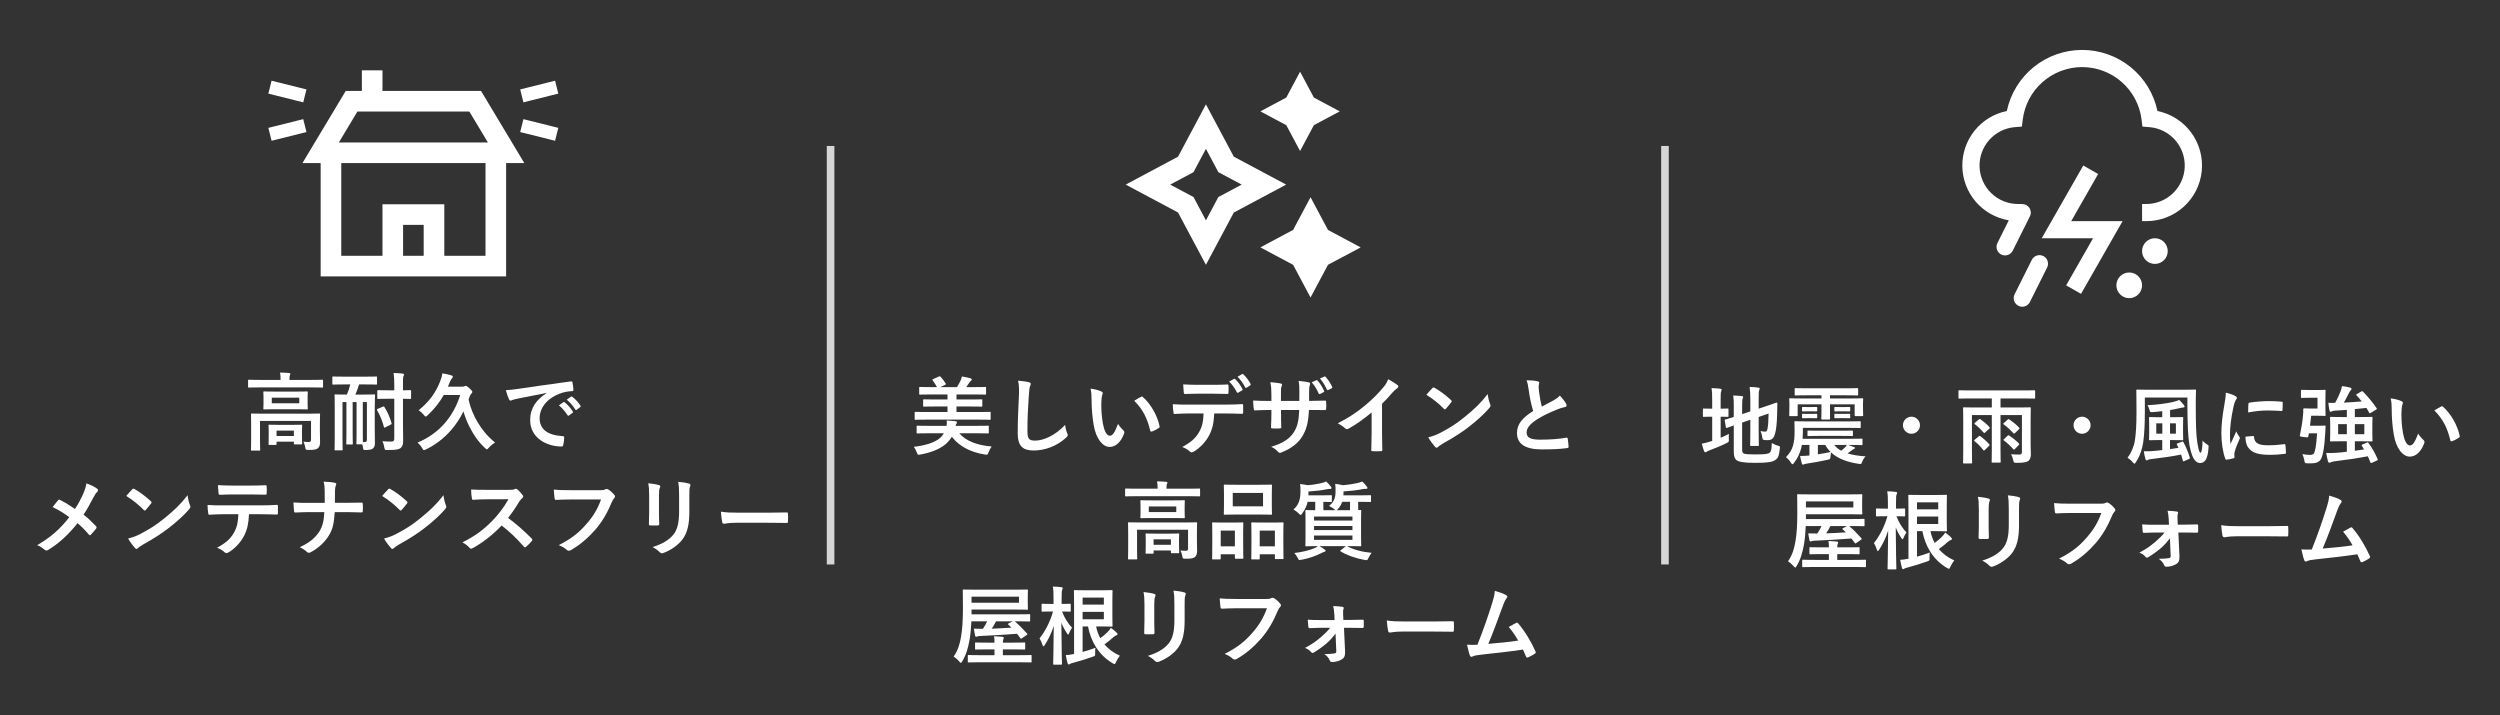 <svg width="381" height="109" viewBox="0 0 381 109" fill="none" xmlns="http://www.w3.org/2000/svg">
<rect x="0" y="0" width="381" height="109" fill="#333333" stroke="none"/>
<g clip-path="url(#clip0_2327_644)">
<path d="M58.289 10.72V13.861H73.311L79.906 24.852H77.132V42.125H48.868V24.852H46.093L52.688 13.861H55.149V10.72H58.289ZM52.008 24.852V38.985H58.289V31.133H67.711V38.985H73.992V24.852H52.008ZM74.358 21.712L71.531 17.001H54.467L51.641 21.712H74.358ZM64.57 38.985V34.274H61.43V38.985H64.57Z" fill="white"/>
<path d="M80.507 14.366L83.855 13.529M80.507 19.388L83.855 20.225M45.476 14.366L42.128 13.529M45.476 19.388L42.128 20.225" stroke="white" stroke-width="2.029" stroke-linecap="square" stroke-linejoin="round"/>
</g>
<path d="M116.95 79.669H112.27C110.983 79.669 110.489 79.825 110.359 79.825C110.203 79.825 110.099 79.747 110.06 79.552C109.995 79.253 109.917 78.642 109.865 77.979C110.71 78.109 111.36 78.135 112.673 78.135H116.859C117.847 78.135 118.848 78.109 119.849 78.096C120.044 78.083 120.083 78.122 120.083 78.278C120.109 78.668 120.109 79.11 120.083 79.5C120.083 79.656 120.031 79.708 119.849 79.695C118.874 79.682 117.912 79.669 116.95 79.669Z" fill="white"/>
<path d="M98.932 78.096V75.548C98.932 74.651 98.893 74.157 98.789 73.65C99.335 73.715 100.024 73.793 100.401 73.923C100.557 73.962 100.622 74.04 100.622 74.131C100.622 74.196 100.596 74.261 100.57 74.326C100.453 74.573 100.427 74.898 100.427 75.561V78.187C100.427 78.863 100.453 79.37 100.466 79.825C100.466 80.02 100.388 80.085 100.18 80.085H99.14C98.958 80.085 98.88 80.02 98.893 79.864C98.893 79.409 98.932 78.655 98.932 78.096ZM105.055 75.561V77.979C105.055 79.903 104.769 81.19 104.002 82.217C103.365 83.062 102.234 83.855 101.142 84.258C101.038 84.297 100.947 84.323 100.869 84.323C100.765 84.323 100.674 84.284 100.557 84.167C100.245 83.855 99.907 83.608 99.452 83.374C100.843 82.945 101.935 82.334 102.624 81.476C103.222 80.735 103.495 79.656 103.495 78.005V75.548C103.495 74.43 103.469 74.014 103.352 73.429C103.976 73.481 104.6 73.572 105.042 73.715C105.172 73.754 105.224 73.832 105.224 73.936C105.224 74.001 105.211 74.079 105.172 74.144C105.055 74.417 105.055 74.755 105.055 75.561Z" fill="white"/>
<path d="M91.6 76.12H86.907C86.062 76.12 85.321 76.159 84.762 76.185C84.593 76.198 84.541 76.107 84.515 75.925C84.476 75.665 84.424 74.989 84.398 74.612C84.983 74.677 85.672 74.703 86.894 74.703H91.535C91.925 74.703 92.068 74.677 92.25 74.573C92.315 74.534 92.38 74.521 92.445 74.521C92.523 74.521 92.601 74.547 92.692 74.586C93.043 74.807 93.394 75.132 93.641 75.444C93.706 75.522 93.732 75.587 93.732 75.665C93.732 75.782 93.667 75.886 93.55 75.99C93.433 76.107 93.368 76.237 93.251 76.497C92.614 78.031 91.821 79.461 90.729 80.722C89.611 81.996 88.35 83.075 87.037 83.816C86.92 83.894 86.803 83.933 86.686 83.933C86.582 83.933 86.465 83.894 86.361 83.79C86.062 83.504 85.633 83.27 85.152 83.075C87.05 82.113 88.207 81.216 89.403 79.825C90.417 78.668 91.08 77.563 91.6 76.12Z" fill="white"/>
<path d="M73.998 74.651H77.573C78.041 74.651 78.275 74.638 78.47 74.534C78.522 74.495 78.561 74.482 78.613 74.482C78.691 74.482 78.756 74.534 78.834 74.586C79.133 74.82 79.432 75.158 79.679 75.496C79.718 75.561 79.744 75.613 79.744 75.665C79.744 75.743 79.692 75.834 79.575 75.925C79.406 76.068 79.237 76.263 79.094 76.497C78.561 77.407 78.054 78.135 77.43 78.928C78.678 79.851 79.835 80.865 81.031 82.074C81.096 82.139 81.135 82.204 81.135 82.256C81.135 82.308 81.109 82.373 81.044 82.451C80.797 82.75 80.498 83.062 80.173 83.335C80.121 83.387 80.069 83.413 80.017 83.413C79.952 83.413 79.9 83.374 79.835 83.309C78.743 82.035 77.625 81.008 76.455 80.085C74.986 81.619 73.504 82.724 72.087 83.517C71.97 83.569 71.879 83.621 71.788 83.621C71.71 83.621 71.632 83.582 71.567 83.504C71.281 83.153 70.904 82.893 70.475 82.659C72.503 81.632 73.712 80.709 75.051 79.344C75.987 78.369 76.702 77.446 77.495 76.081L74.141 76.094C73.465 76.094 72.789 76.12 72.087 76.172C71.983 76.185 71.944 76.094 71.918 75.951C71.853 75.678 71.801 75.054 71.801 74.599C72.503 74.651 73.153 74.651 73.998 74.651Z" fill="white"/>
<path d="M58.242 75.587C58.528 75.236 58.905 74.833 59.152 74.573C59.204 74.508 59.269 74.469 59.334 74.469C59.386 74.469 59.438 74.495 59.503 74.534C60.166 74.885 61.245 75.678 61.986 76.38C62.064 76.458 62.103 76.51 62.103 76.562C62.103 76.614 62.077 76.666 62.025 76.731C61.83 76.991 61.401 77.511 61.219 77.706C61.154 77.771 61.115 77.81 61.063 77.81C61.011 77.81 60.959 77.771 60.894 77.706C60.114 76.9 59.178 76.159 58.242 75.587ZM58.528 82.074C59.191 81.892 59.594 81.775 60.283 81.424C61.869 80.605 62.714 80.059 64.027 79.006C65.613 77.719 66.484 76.887 67.589 75.47C67.667 76.12 67.784 76.562 67.953 76.991C67.992 77.082 68.018 77.16 68.018 77.238C68.018 77.355 67.953 77.459 67.81 77.628C67.121 78.434 66.003 79.474 64.82 80.384C63.741 81.229 62.649 81.957 60.894 82.932C60.309 83.283 60.14 83.413 60.023 83.53C59.945 83.608 59.867 83.66 59.789 83.66C59.724 83.66 59.646 83.608 59.568 83.517C59.243 83.153 58.84 82.62 58.528 82.074Z" fill="white"/>
<path d="M51.04 76.627H52.782C53.51 76.627 54.368 76.614 55.044 76.601C55.226 76.588 55.278 76.614 55.291 76.835C55.317 77.16 55.317 77.524 55.291 77.849C55.291 78.057 55.239 78.096 55.044 78.096C54.576 78.096 53.588 78.044 52.86 78.044H51.014C50.884 79.929 50.689 80.67 50.13 81.593C49.519 82.62 48.479 83.569 47.361 84.154C47.257 84.219 47.166 84.245 47.062 84.245C46.958 84.245 46.867 84.206 46.776 84.115C46.451 83.816 46.139 83.595 45.684 83.4C47.153 82.698 48.011 82.009 48.635 81.047C49.142 80.267 49.363 79.422 49.428 78.044H46.919C46.282 78.044 45.541 78.096 45.047 78.109C44.878 78.122 44.839 78.057 44.813 77.862C44.774 77.602 44.748 77.056 44.722 76.575C45.567 76.64 46.295 76.64 46.932 76.64H49.493C49.493 75.99 49.493 75.288 49.48 74.716C49.467 74.3 49.454 73.923 49.324 73.403C49.974 73.429 50.637 73.481 51.053 73.585C51.196 73.624 51.248 73.676 51.248 73.767C51.248 73.845 51.209 73.936 51.157 74.053C51.105 74.17 51.053 74.482 51.053 74.846C51.053 75.457 51.053 75.886 51.04 76.627Z" fill="white"/>
<path d="M39.691 78.369H37.949C37.871 79.825 37.689 80.696 37.182 81.684C36.662 82.698 35.726 83.647 34.894 84.141C34.751 84.232 34.621 84.297 34.504 84.297C34.413 84.297 34.322 84.258 34.231 84.167C33.971 83.907 33.529 83.647 33.074 83.478C34.348 82.789 35.115 82.152 35.661 81.164C36.142 80.306 36.272 79.604 36.324 78.369H33.854C33.204 78.369 32.567 78.408 31.904 78.447C31.787 78.46 31.748 78.369 31.735 78.2C31.67 77.836 31.631 77.342 31.631 76.952C32.359 77.017 33.087 77.017 33.841 77.017H39.678C40.692 77.017 41.446 76.991 42.213 76.939C42.343 76.939 42.356 77.017 42.356 77.199C42.369 77.368 42.369 78.031 42.356 78.2C42.356 78.369 42.278 78.421 42.161 78.421C41.485 78.395 40.588 78.369 39.691 78.369ZM38.287 75.353H35.375C34.777 75.353 34.257 75.379 33.529 75.405C33.36 75.405 33.321 75.34 33.308 75.184C33.269 74.872 33.256 74.404 33.217 73.936C34.127 73.988 34.79 74.001 35.375 74.001H38.287C39.015 74.001 39.834 73.988 40.484 73.949C40.614 73.949 40.64 74.027 40.64 74.196C40.666 74.508 40.666 74.833 40.64 75.145C40.64 75.327 40.614 75.392 40.471 75.392C39.769 75.366 39.002 75.353 38.287 75.353Z" fill="white"/>
<path d="M19.242 75.587C19.528 75.236 19.905 74.833 20.152 74.573C20.204 74.508 20.269 74.469 20.334 74.469C20.386 74.469 20.438 74.495 20.503 74.534C21.166 74.885 22.245 75.678 22.986 76.38C23.064 76.458 23.103 76.51 23.103 76.562C23.103 76.614 23.077 76.666 23.025 76.731C22.83 76.991 22.401 77.511 22.219 77.706C22.154 77.771 22.115 77.81 22.063 77.81C22.011 77.81 21.959 77.771 21.894 77.706C21.114 76.9 20.178 76.159 19.242 75.587ZM19.528 82.074C20.191 81.892 20.594 81.775 21.283 81.424C22.869 80.605 23.714 80.059 25.027 79.006C26.613 77.719 27.484 76.887 28.589 75.47C28.667 76.12 28.784 76.562 28.953 76.991C28.992 77.082 29.018 77.16 29.018 77.238C29.018 77.355 28.953 77.459 28.81 77.628C28.121 78.434 27.003 79.474 25.82 80.384C24.741 81.229 23.649 81.957 21.894 82.932C21.309 83.283 21.14 83.413 21.023 83.53C20.945 83.608 20.867 83.66 20.789 83.66C20.724 83.66 20.646 83.608 20.568 83.517C20.243 83.153 19.84 82.62 19.528 82.074Z" fill="white"/>
<path d="M11.429 77.563C11.988 76.705 12.287 76.12 12.677 75.262C12.963 74.586 13.067 74.274 13.171 73.663C13.821 73.897 14.497 74.222 14.809 74.482C14.9 74.547 14.939 74.625 14.939 74.703C14.939 74.807 14.887 74.911 14.796 74.989C14.614 75.145 14.51 75.314 14.211 75.86C13.717 76.809 13.236 77.693 12.729 78.434C13.457 79.006 13.808 79.331 14.64 80.202C14.692 80.267 14.718 80.319 14.718 80.384C14.718 80.436 14.692 80.488 14.653 80.553C14.393 80.891 14.133 81.177 13.86 81.476C13.808 81.541 13.756 81.567 13.704 81.567C13.639 81.567 13.587 81.528 13.522 81.45C12.911 80.722 12.391 80.215 11.819 79.734C10.337 81.593 8.881 82.867 7.373 83.79C7.269 83.855 7.165 83.894 7.074 83.894C6.983 83.894 6.905 83.868 6.827 83.803C6.45 83.491 6.034 83.205 5.657 83.088C7.685 81.905 9.102 80.696 10.558 78.824C9.739 78.213 9.089 77.797 8.023 77.277C8.4 76.796 8.712 76.393 8.881 76.211C8.92 76.172 8.959 76.146 9.011 76.146C9.063 76.146 9.115 76.172 9.167 76.198C9.843 76.536 10.662 77.03 11.429 77.563Z" fill="white"/>
<path d="M83.293 59.912V59.886C81.707 60.185 80.316 60.458 78.925 60.744C78.431 60.861 78.301 60.887 78.106 60.952C78.015 60.991 77.924 61.056 77.82 61.056C77.729 61.056 77.625 60.978 77.573 60.861C77.404 60.51 77.261 60.055 77.092 59.457C77.755 59.431 78.145 59.379 79.159 59.236C80.758 59.002 83.618 58.573 86.972 58.131C87.167 58.105 87.232 58.183 87.245 58.274C87.31 58.573 87.375 59.054 87.388 59.418C87.388 59.574 87.31 59.613 87.141 59.613C86.53 59.652 86.114 59.717 85.555 59.899C83.345 60.653 82.24 62.174 82.24 63.734C82.24 65.411 83.436 66.321 85.698 66.464C85.906 66.464 85.984 66.516 85.984 66.659C85.984 66.997 85.932 67.452 85.841 67.777C85.802 67.972 85.75 68.05 85.594 68.05C83.306 68.05 80.797 66.737 80.797 64.033C80.797 62.187 81.72 60.939 83.293 59.912ZM85.178 61.771L85.867 61.29C85.932 61.238 85.984 61.251 86.062 61.316C86.465 61.628 86.933 62.148 87.297 62.707C87.349 62.785 87.349 62.85 87.258 62.915L86.712 63.318C86.621 63.383 86.556 63.37 86.491 63.279C86.101 62.681 85.685 62.187 85.178 61.771ZM86.374 60.913L87.024 60.445C87.102 60.393 87.141 60.406 87.219 60.471C87.7 60.835 88.168 61.355 88.454 61.81C88.506 61.888 88.519 61.966 88.415 62.044L87.895 62.447C87.791 62.525 87.726 62.486 87.674 62.408C87.323 61.849 86.907 61.355 86.374 60.913Z" fill="white"/>
<path d="M70.137 60.198H67.628C66.991 61.329 66.185 62.343 65.158 63.305C65.028 63.422 64.95 63.487 64.885 63.487C64.807 63.487 64.729 63.409 64.599 63.24C64.365 62.954 64.105 62.72 63.793 62.525C65.444 61.212 66.432 59.769 67.069 58.144C67.29 57.572 67.381 57.234 67.42 56.896C67.979 56.987 68.356 57.078 68.798 57.208C68.941 57.247 69.006 57.312 69.006 57.416C69.006 57.507 68.941 57.611 68.85 57.702C68.772 57.78 68.681 57.91 68.564 58.209L68.265 58.924H70.436C70.553 58.924 70.644 58.924 70.722 58.885C70.813 58.833 70.917 58.807 70.995 58.807C71.099 58.807 71.216 58.872 71.554 59.184C71.918 59.509 71.983 59.613 71.983 59.704C71.983 59.821 71.944 59.899 71.84 59.99C71.762 60.055 71.684 60.172 71.58 60.419C71.528 60.575 71.463 60.757 71.411 60.9C71.71 62.239 72.204 63.357 72.776 64.319C73.426 65.424 74.219 66.438 75.441 67.439C75.181 67.595 74.778 67.907 74.479 68.245C74.336 68.401 74.271 68.479 74.206 68.479C74.128 68.479 74.05 68.401 73.907 68.271C72.815 67.257 72.126 66.191 71.528 64.995C71.151 64.254 70.865 63.513 70.631 62.694C70.111 63.773 69.5 64.683 68.746 65.554C67.576 66.893 66.224 67.868 64.911 68.492C64.768 68.557 64.677 68.596 64.612 68.596C64.508 68.596 64.456 68.518 64.339 68.297C64.144 67.946 63.923 67.712 63.637 67.452C65.314 66.75 66.718 65.71 67.719 64.566C68.811 63.318 69.617 61.875 70.137 60.198Z" fill="white"/>
<path d="M53.38 58.586H52.457C51.274 58.586 50.858 58.612 50.793 58.612C50.663 58.612 50.65 58.599 50.65 58.469V57.52C50.65 57.39 50.663 57.377 50.793 57.377C50.858 57.377 51.274 57.403 52.457 57.403H55.655C56.851 57.403 57.254 57.377 57.319 57.377C57.449 57.377 57.462 57.39 57.462 57.52V58.469C57.462 58.599 57.449 58.612 57.319 58.612C57.254 58.612 56.851 58.586 55.655 58.586H54.719C54.563 59.132 54.368 59.665 54.16 60.133H55.395C56.539 60.133 56.929 60.107 57.007 60.107C57.15 60.107 57.163 60.12 57.163 60.25C57.163 60.328 57.111 60.952 57.111 62.174V65.281C57.111 66.334 57.137 66.984 57.137 67.543C57.137 67.946 57.033 68.18 56.812 68.362C56.656 68.492 56.396 68.557 55.785 68.583C55.421 68.596 55.369 68.583 55.33 68.284C55.304 68.05 55.252 67.868 55.2 67.712H54.459C54.329 67.712 54.316 67.699 54.316 67.569C54.316 67.478 54.342 66.945 54.342 65.918V61.277H53.744V65.944C53.744 66.971 53.77 67.517 53.77 67.595C53.77 67.725 53.757 67.738 53.614 67.738H52.912C52.782 67.738 52.769 67.725 52.769 67.595C52.769 67.504 52.795 66.971 52.795 65.944V61.277H52.197V66.763C52.197 67.881 52.223 68.427 52.223 68.505C52.223 68.622 52.21 68.635 52.093 68.635H51.131C51.001 68.635 50.988 68.622 50.988 68.505C50.988 68.414 51.014 67.881 51.014 66.685V62.096C51.014 60.887 50.988 60.341 50.988 60.25C50.988 60.12 51.001 60.107 51.131 60.107C51.222 60.107 51.612 60.133 52.756 60.133H52.86C53.081 59.652 53.25 59.145 53.38 58.586ZM55.304 67.374H55.551C55.798 67.374 55.915 67.283 55.915 67.01V61.277H55.291V65.918C55.291 66.646 55.304 67.127 55.304 67.374ZM61.414 60.77V64.449C61.414 65.359 61.44 66.347 61.44 67.075C61.44 67.738 61.362 68.024 61.037 68.297C60.764 68.505 60.296 68.583 59.061 68.583C58.658 68.596 58.658 68.596 58.58 68.245C58.515 67.803 58.424 67.53 58.281 67.244C58.749 67.283 59.217 67.296 59.607 67.296C59.958 67.296 60.088 67.192 60.088 66.88V60.77H59.139C58.073 60.77 57.722 60.796 57.644 60.796C57.514 60.796 57.501 60.783 57.501 60.653V59.587C57.501 59.47 57.514 59.457 57.644 59.457C57.722 59.457 58.073 59.483 59.139 59.483H60.088V58.677C60.088 57.845 60.062 57.403 59.984 56.844C60.465 56.857 60.907 56.883 61.362 56.935C61.492 56.948 61.57 57 61.57 57.065C61.57 57.182 61.531 57.247 61.492 57.338C61.414 57.494 61.414 57.78 61.414 58.651V59.483C62.155 59.483 62.428 59.457 62.493 59.457C62.636 59.457 62.649 59.47 62.649 59.587V60.653C62.649 60.783 62.636 60.796 62.493 60.796C62.428 60.796 62.155 60.783 61.414 60.77ZM57.579 62.304L58.346 61.979C58.476 61.927 58.528 61.927 58.593 62.044C59.048 62.733 59.412 63.604 59.672 64.488C59.711 64.618 59.672 64.657 59.529 64.722L58.723 65.125C58.567 65.203 58.528 65.19 58.502 65.047C58.307 64.254 57.93 63.305 57.475 62.525C57.41 62.408 57.436 62.369 57.579 62.304Z" fill="white"/>
<path d="M48.752 64.644V65.71C48.752 66.412 48.778 66.958 48.778 67.361C48.778 67.712 48.726 68.063 48.466 68.297C48.232 68.505 47.933 68.57 46.997 68.57C46.594 68.57 46.581 68.544 46.516 68.167C46.464 67.855 46.36 67.53 46.243 67.309C46.633 67.348 46.802 67.361 47.075 67.361C47.283 67.361 47.4 67.27 47.4 66.997V64.15H39.626V67.062C39.626 68.024 39.652 68.466 39.652 68.531C39.652 68.661 39.639 68.674 39.509 68.674H38.391C38.261 68.674 38.248 68.661 38.248 68.531C38.248 68.453 38.274 68.063 38.274 67.062V64.54C38.274 63.63 38.248 63.24 38.248 63.162C38.248 63.032 38.261 63.019 38.391 63.019C38.482 63.019 38.911 63.045 40.146 63.045H46.88C48.115 63.045 48.544 63.019 48.635 63.019C48.765 63.019 48.778 63.032 48.778 63.162C48.778 63.24 48.752 63.695 48.752 64.644ZM41.953 59.678H45.086C46.269 59.678 46.685 59.652 46.763 59.652C46.893 59.652 46.906 59.665 46.906 59.795C46.906 59.886 46.88 60.081 46.88 60.64V61.433C46.88 61.966 46.906 62.174 46.906 62.252C46.906 62.382 46.893 62.395 46.763 62.395C46.685 62.395 46.269 62.369 45.086 62.369H41.953C40.77 62.369 40.354 62.395 40.276 62.395C40.146 62.395 40.133 62.382 40.133 62.252C40.133 62.174 40.159 61.966 40.159 61.433V60.64C40.159 60.081 40.133 59.886 40.133 59.795C40.133 59.665 40.146 59.652 40.276 59.652C40.354 59.652 40.77 59.678 41.953 59.678ZM45.606 61.459V60.601H41.42V61.459H45.606ZM47.439 59.041H39.6C38.43 59.041 38.027 59.067 37.949 59.067C37.819 59.067 37.806 59.054 37.806 58.924V58.014C37.806 57.884 37.819 57.871 37.949 57.871C38.027 57.871 38.43 57.897 39.6 57.897H42.759V57.858C42.759 57.429 42.746 57.091 42.668 56.779C43.149 56.779 43.604 56.805 44.046 56.844C44.176 56.857 44.254 56.909 44.254 56.974C44.254 57.065 44.202 57.13 44.163 57.234C44.137 57.338 44.111 57.507 44.111 57.858V57.897H47.439C48.609 57.897 49.012 57.871 49.09 57.871C49.22 57.871 49.233 57.884 49.233 58.014V58.924C49.233 59.054 49.22 59.067 49.09 59.067C49.012 59.067 48.609 59.041 47.439 59.041ZM42.005 67.803H41.069C40.939 67.803 40.926 67.79 40.926 67.66C40.926 67.569 40.952 67.361 40.952 66.165V65.684C40.952 65.19 40.926 64.943 40.926 64.865C40.926 64.735 40.939 64.722 41.069 64.722C41.147 64.722 41.485 64.748 42.473 64.748H44.501C45.476 64.748 45.814 64.722 45.905 64.722C46.035 64.722 46.048 64.735 46.048 64.865C46.048 64.943 46.022 65.177 46.022 65.554V66.126C46.022 67.296 46.048 67.504 46.048 67.582C46.048 67.712 46.035 67.725 45.905 67.725H44.943C44.8 67.725 44.787 67.712 44.787 67.582V67.309H42.148V67.66C42.148 67.79 42.135 67.803 42.005 67.803ZM42.148 65.619V66.451H44.787V65.619H42.148Z" fill="white"/>
<rect opacity="0.8" x="126" y="22.245" width="1.16" height="63.777" fill="white"/>
<g clip-path="url(#clip1_2327_644)">
<path d="M198.132 10.926L200.236 14.869L204.178 16.972L200.236 19.075L198.132 23.018L196.03 19.075L192.087 16.971L196.03 14.869L198.132 10.926ZM188.034 23.881L196.006 28.133L188.034 32.385L183.784 40.357L179.531 32.385L171.559 28.133L179.531 23.881L183.784 15.909L188.034 23.881ZM189.23 28.133L185.679 26.239L183.784 22.685L181.888 26.239L178.336 28.133L181.888 30.027L183.784 33.581L185.678 30.027L189.23 28.133ZM202.384 35.042L199.728 30.059L197.07 35.042L192.087 37.7L197.07 40.357L199.728 45.34L202.384 40.357L207.367 37.7L202.384 35.042Z" fill="white"/>
</g>
<path d="M227.809 90.048C228.602 90.282 229.161 90.464 229.564 90.724C229.655 90.789 229.72 90.854 229.72 90.932C229.72 90.997 229.681 91.088 229.59 91.192C229.356 91.491 229.2 91.894 229.057 92.271C228.329 94.26 227.64 96.171 226.821 98.121C228.823 97.952 229.915 97.848 231.371 97.627C230.968 96.912 230.487 96.197 229.928 95.547C230.318 95.339 230.695 95.118 231.059 94.923C231.202 94.845 231.28 94.897 231.371 95.001C232.385 96.184 233.36 97.809 233.997 99.252C234.036 99.317 234.049 99.369 234.049 99.421C234.049 99.499 233.997 99.577 233.88 99.642C233.568 99.85 233.243 100.019 232.892 100.175C232.84 100.201 232.788 100.214 232.736 100.214C232.658 100.214 232.593 100.149 232.554 100.032C232.398 99.668 232.255 99.33 232.099 98.992C230.019 99.304 228.043 99.525 225.924 99.746C225.066 99.837 224.715 99.902 224.403 100.058C224.234 100.136 224.091 100.11 224.026 99.928C223.922 99.707 223.753 99.057 223.571 98.251C224.091 98.29 224.637 98.277 225.157 98.264C226.08 95.937 226.756 94.013 227.432 91.829C227.64 91.153 227.77 90.698 227.809 90.048Z" fill="white"/>
<path d="M218.433 96.249H213.753C212.466 96.249 211.972 96.405 211.842 96.405C211.686 96.405 211.582 96.327 211.543 96.132C211.478 95.833 211.4 95.222 211.348 94.559C212.193 94.689 212.843 94.715 214.156 94.715H218.342C219.33 94.715 220.331 94.689 221.332 94.676C221.527 94.663 221.566 94.702 221.566 94.858C221.592 95.248 221.592 95.69 221.566 96.08C221.566 96.236 221.514 96.288 221.332 96.275C220.357 96.262 219.395 96.249 218.433 96.249Z" fill="white"/>
<path d="M203.652 99.265L203.535 96.561C203.171 97.042 202.742 97.536 202.235 97.991C201.715 98.446 200.805 99.109 200.246 99.434C200.155 99.486 200.09 99.512 200.025 99.512C199.96 99.512 199.895 99.473 199.817 99.382C199.557 99.07 199.284 98.901 198.881 98.745C200.09 98.082 200.545 97.744 201.299 97.107C201.884 96.6 202.339 96.158 202.716 95.677H201.221C200.675 95.677 200.142 95.716 199.583 95.729C199.479 95.742 199.401 95.664 199.388 95.521C199.349 95.235 199.323 94.897 199.297 94.442C200.09 94.494 200.545 94.494 201.182 94.494H203.392L203.353 93.636C203.314 93.168 203.288 92.804 203.171 92.362C203.665 92.375 204.263 92.427 204.588 92.479C204.783 92.505 204.822 92.648 204.757 92.804C204.679 92.986 204.679 93.155 204.692 93.558L204.731 94.481H205.641C206.291 94.481 207.071 94.442 207.617 94.442C207.773 94.429 207.838 94.481 207.838 94.611C207.851 94.91 207.851 95.222 207.838 95.521C207.838 95.638 207.76 95.716 207.617 95.703C207.123 95.703 206.447 95.677 205.68 95.677H204.822L204.991 99.304C205.017 99.98 204.835 100.292 204.471 100.5C204.133 100.721 203.522 100.89 203.041 100.89C202.82 100.89 202.729 100.825 202.664 100.669C202.495 100.24 202.235 99.98 201.832 99.681C202.573 99.681 203.119 99.629 203.392 99.577C203.574 99.538 203.652 99.447 203.652 99.265Z" fill="white"/>
<path d="M193.083 92.7H188.39C187.545 92.7 186.804 92.739 186.245 92.765C186.076 92.778 186.024 92.687 185.998 92.505C185.959 92.245 185.907 91.569 185.881 91.192C186.466 91.257 187.155 91.283 188.377 91.283H193.018C193.408 91.283 193.551 91.257 193.733 91.153C193.798 91.114 193.863 91.101 193.928 91.101C194.006 91.101 194.084 91.127 194.175 91.166C194.526 91.387 194.877 91.712 195.124 92.024C195.189 92.102 195.215 92.167 195.215 92.245C195.215 92.362 195.15 92.466 195.033 92.57C194.916 92.687 194.851 92.817 194.734 93.077C194.097 94.611 193.304 96.041 192.212 97.302C191.094 98.576 189.833 99.655 188.52 100.396C188.403 100.474 188.286 100.513 188.169 100.513C188.065 100.513 187.948 100.474 187.844 100.37C187.545 100.084 187.116 99.85 186.635 99.655C188.533 98.693 189.69 97.796 190.886 96.405C191.9 95.248 192.563 94.143 193.083 92.7Z" fill="white"/>
<path d="M174.415 94.676V92.128C174.415 91.231 174.376 90.737 174.272 90.23C174.818 90.295 175.507 90.373 175.884 90.503C176.04 90.542 176.105 90.62 176.105 90.711C176.105 90.776 176.079 90.841 176.053 90.906C175.936 91.153 175.91 91.478 175.91 92.141V94.767C175.91 95.443 175.936 95.95 175.949 96.405C175.949 96.6 175.871 96.665 175.663 96.665H174.623C174.441 96.665 174.363 96.6 174.376 96.444C174.376 95.989 174.415 95.235 174.415 94.676ZM180.538 92.141V94.559C180.538 96.483 180.252 97.77 179.485 98.797C178.848 99.642 177.717 100.435 176.625 100.838C176.521 100.877 176.43 100.903 176.352 100.903C176.248 100.903 176.157 100.864 176.04 100.747C175.728 100.435 175.39 100.188 174.935 99.954C176.326 99.525 177.418 98.914 178.107 98.056C178.705 97.315 178.978 96.236 178.978 94.585V92.128C178.978 91.01 178.952 90.594 178.835 90.009C179.459 90.061 180.083 90.152 180.525 90.295C180.655 90.334 180.707 90.412 180.707 90.516C180.707 90.581 180.694 90.659 180.655 90.724C180.538 90.997 180.538 91.335 180.538 92.141Z" fill="white"/>
<path d="M164.99 95.469V99.356C165.666 99.174 166.316 98.966 166.94 98.719C166.914 98.953 166.888 99.226 166.901 99.551C166.914 99.954 166.914 99.954 166.537 100.084C165.601 100.422 164.834 100.656 163.69 100.968C163.365 101.059 163.196 101.098 163.118 101.15C163.027 101.215 162.962 101.267 162.871 101.267C162.793 101.267 162.741 101.202 162.702 101.098C162.598 100.747 162.507 100.292 162.429 99.837C162.78 99.837 163.144 99.772 163.534 99.694L163.69 99.668V92.349C163.69 90.893 163.664 90.152 163.664 90.074C163.664 89.944 163.677 89.931 163.807 89.931C163.898 89.931 164.431 89.957 165.51 89.957H167.863C168.877 89.957 169.332 89.931 169.41 89.931C169.54 89.931 169.553 89.944 169.553 90.074C169.553 90.152 169.527 90.594 169.527 91.504V93.922C169.527 94.832 169.553 95.274 169.553 95.352C169.553 95.482 169.54 95.495 169.41 95.495C169.332 95.495 168.877 95.469 167.863 95.469H167.044C167.174 96.106 167.382 96.704 167.681 97.263C168.084 96.977 168.474 96.652 168.799 96.314C169.02 96.08 169.163 95.911 169.293 95.677C169.683 95.963 169.956 96.197 170.177 96.418C170.268 96.509 170.32 96.574 170.32 96.639C170.32 96.717 170.268 96.782 170.151 96.821C170.021 96.86 169.865 96.938 169.67 97.12C169.267 97.484 168.812 97.848 168.318 98.199C168.903 98.901 169.683 99.486 170.671 99.928C170.45 100.201 170.255 100.513 170.086 100.877C169.982 101.098 169.943 101.202 169.839 101.202C169.787 101.202 169.696 101.15 169.553 101.072C167.434 99.811 166.251 97.77 165.809 95.469H164.99ZM168.227 94.377V93.246H164.99V94.377H168.227ZM168.227 91.075H164.99V92.141H168.227V91.075ZM161.701 101.293H160.648C160.518 101.293 160.505 101.28 160.505 101.15C160.505 100.929 160.57 98.433 160.596 95.378C160.258 96.457 159.777 97.445 159.218 98.303C159.14 98.433 159.075 98.498 159.023 98.498C158.958 98.498 158.919 98.42 158.867 98.264C158.75 97.874 158.581 97.536 158.425 97.289C159.244 96.262 160.024 94.832 160.479 93.194H160.18C159.244 93.194 158.945 93.22 158.867 93.22C158.75 93.22 158.737 93.207 158.737 93.064V92.141C158.737 92.024 158.75 92.011 158.867 92.011C158.945 92.011 159.244 92.037 160.18 92.037H160.557V91.166C160.557 90.36 160.544 89.944 160.453 89.398C160.934 89.411 161.363 89.424 161.779 89.489C161.896 89.502 161.961 89.554 161.961 89.606C161.961 89.723 161.922 89.801 161.883 89.879C161.818 90.022 161.792 90.256 161.792 91.153V92.037C162.663 92.037 162.962 92.011 163.04 92.011C163.17 92.011 163.183 92.024 163.183 92.141V93.064C163.183 93.207 163.17 93.22 163.04 93.22C162.962 93.22 162.676 93.194 161.857 93.194C162.195 94.117 162.767 95.027 163.378 95.664C163.209 95.911 163.053 96.197 162.936 96.496C162.884 96.639 162.832 96.717 162.793 96.717C162.741 96.717 162.689 96.639 162.611 96.522C162.286 96.054 161.987 95.508 161.753 94.897C161.766 98.277 161.844 100.929 161.844 101.15C161.844 101.28 161.831 101.293 161.701 101.293Z" fill="white"/>
<path d="M155.5 97.25L154.993 96.587C153.173 96.73 151.236 96.847 149.377 96.925C149.13 96.938 149.052 96.951 148.961 96.99C148.896 97.016 148.831 97.042 148.766 97.042C148.688 97.042 148.623 96.99 148.597 96.873C148.532 96.574 148.467 96.184 148.415 95.807C148.896 95.82 149.338 95.833 149.793 95.833C150.066 95.443 150.274 95.053 150.443 94.689H148.038C147.999 95.651 147.908 96.665 147.765 97.497C147.544 98.719 147.258 99.772 146.647 100.786C146.543 100.942 146.504 101.02 146.439 101.02C146.387 101.02 146.322 100.955 146.192 100.812C145.919 100.5 145.581 100.214 145.334 100.058C145.997 99.109 146.27 98.173 146.465 97.029C146.647 95.95 146.751 94.611 146.751 92.726C146.751 90.893 146.725 90.074 146.725 89.996C146.725 89.853 146.738 89.84 146.855 89.84C146.933 89.84 147.388 89.866 148.649 89.866H154.72C155.981 89.866 156.436 89.84 156.514 89.84C156.644 89.84 156.657 89.853 156.657 89.996C156.657 90.074 156.631 90.295 156.631 90.893V91.894C156.631 92.479 156.657 92.7 156.657 92.778C156.657 92.908 156.644 92.921 156.514 92.921C156.436 92.921 155.981 92.895 154.72 92.895H148.064V93.623H155.045C156.319 93.623 156.761 93.597 156.839 93.597C156.982 93.597 156.995 93.61 156.995 93.74V94.572C156.995 94.702 156.982 94.715 156.839 94.715C156.761 94.715 156.319 94.689 155.045 94.689H154.642C155.344 95.274 155.877 95.833 156.514 96.548C156.605 96.665 156.592 96.691 156.436 96.795L155.773 97.25C155.682 97.315 155.643 97.341 155.604 97.341C155.565 97.341 155.539 97.315 155.5 97.25ZM155.292 91.855V90.932H148.064V91.855H155.292ZM154.148 95.651L153.693 95.209C153.589 95.118 153.576 95.092 153.732 95.001L154.33 94.689H151.795C151.587 95.105 151.379 95.469 151.145 95.807C152.094 95.768 153.121 95.729 154.148 95.651ZM155.305 100.929H149.403C148.142 100.929 147.713 100.955 147.635 100.955C147.505 100.955 147.492 100.942 147.492 100.799V99.967C147.492 99.837 147.505 99.824 147.635 99.824C147.713 99.824 148.142 99.85 149.403 99.85H151.561V98.966H150.495C149.26 98.966 148.818 98.992 148.74 98.992C148.61 98.992 148.597 98.979 148.597 98.849V98.069C148.597 97.926 148.61 97.913 148.74 97.913C148.818 97.913 149.26 97.939 150.495 97.939H151.561V97.913C151.561 97.497 151.548 97.237 151.496 96.964C151.899 96.977 152.302 97.003 152.718 97.042C152.874 97.055 152.978 97.12 152.978 97.185C152.978 97.276 152.952 97.328 152.9 97.445C152.861 97.549 152.835 97.692 152.835 97.9V97.939H154.343C155.591 97.939 156.007 97.913 156.085 97.913C156.228 97.913 156.241 97.926 156.241 98.069V98.849C156.241 98.979 156.228 98.992 156.085 98.992C156.007 98.992 155.591 98.966 154.343 98.966H152.835V99.85H155.305C156.566 99.85 157.008 99.824 157.073 99.824C157.203 99.824 157.216 99.837 157.216 99.967V100.799C157.216 100.942 157.203 100.955 157.073 100.955C157.008 100.955 156.566 100.929 155.305 100.929Z" fill="white"/>
<path d="M201.691 77.753H203.55C203.485 77.727 203.433 77.688 203.355 77.61C203.121 77.402 202.835 77.246 202.549 77.116C203.329 76.44 203.537 75.894 203.537 74.88C203.537 74.412 203.537 74.009 203.485 73.736C203.94 73.788 204.265 73.853 204.655 73.944C205.474 73.879 206.371 73.736 206.982 73.593C207.203 73.528 207.398 73.463 207.593 73.372C207.866 73.606 208.035 73.814 208.282 74.126C208.347 74.204 208.399 74.282 208.399 74.373C208.399 74.438 208.36 74.503 208.243 74.503C208.1 74.503 207.944 74.49 207.723 74.529C206.865 74.711 205.942 74.815 204.746 74.893V75.335C204.746 75.387 204.733 75.439 204.733 75.491H207.034C208.295 75.491 208.737 75.465 208.815 75.465C208.932 75.465 208.945 75.478 208.945 75.621V76.362C208.945 76.492 208.932 76.505 208.815 76.505C208.737 76.505 208.295 76.479 207.034 76.479H206.982V77.103C206.982 77.389 206.982 77.597 206.995 77.74C207.164 77.74 207.268 77.727 207.307 77.727C207.437 77.727 207.45 77.74 207.45 77.87C207.45 77.961 207.424 78.338 207.424 79.196V81.783C207.424 82.641 207.45 83.018 207.45 83.096C207.45 83.239 207.437 83.252 207.307 83.252C207.216 83.252 206.761 83.226 205.5 83.226H205.279C206.319 83.798 207.567 84.11 209.036 84.253C208.854 84.487 208.685 84.76 208.555 85.033C208.438 85.28 208.386 85.371 208.256 85.371C208.191 85.371 208.1 85.358 207.957 85.332C206.644 85.098 205.279 84.63 204.317 84.032C204.187 83.954 204.2 83.941 204.356 83.837L205.11 83.226H201.067C201.34 83.382 201.6 83.525 201.847 83.72C201.977 83.811 202.016 83.863 202.016 83.915C202.016 84.006 201.964 84.071 201.821 84.097C201.678 84.136 201.535 84.214 201.314 84.318C200.599 84.682 199.559 85.085 198.363 85.306C198.233 85.332 198.142 85.345 198.077 85.345C197.934 85.345 197.895 85.28 197.765 85.02C197.648 84.773 197.479 84.526 197.258 84.279C198.428 84.149 199.663 83.85 200.417 83.499C200.573 83.421 200.716 83.343 200.872 83.226C199.611 83.226 199.169 83.252 199.091 83.252C198.948 83.252 198.935 83.239 198.935 83.096C198.935 83.018 198.961 82.641 198.961 81.783V79.196C198.961 78.338 198.935 77.961 198.935 77.87C198.935 77.74 198.948 77.727 199.091 77.727C199.156 77.727 199.52 77.753 200.43 77.753C200.43 77.61 200.443 77.402 200.443 77.116V76.479H199.286C199.156 77.064 198.909 77.636 198.467 78.221C198.35 78.39 198.298 78.481 198.22 78.481C198.155 78.481 198.077 78.403 197.934 78.26C197.674 78 197.414 77.805 197.128 77.649C198.025 76.869 198.194 75.933 198.194 74.815C198.194 74.412 198.181 74.048 198.129 73.762C198.558 73.814 198.922 73.866 199.299 73.944C200.131 73.879 200.872 73.749 201.483 73.593C201.704 73.554 201.925 73.476 202.094 73.372C202.367 73.593 202.549 73.814 202.796 74.126C202.861 74.204 202.926 74.282 202.926 74.373C202.926 74.438 202.861 74.516 202.731 74.516C202.614 74.516 202.458 74.503 202.237 74.555C201.353 74.737 200.573 74.828 199.403 74.906V75.491H201.262C202.393 75.491 202.757 75.465 202.835 75.465C202.965 75.465 202.978 75.478 202.978 75.621V76.362C202.978 76.492 202.965 76.505 202.835 76.505C202.77 76.505 202.458 76.492 201.678 76.479V77.116C201.678 77.402 201.678 77.61 201.691 77.753ZM206.111 82.277V81.614H200.261V82.277H206.111ZM200.261 80.782H206.111V80.158H200.261V80.782ZM206.111 78.715H200.261V79.326H206.111V78.715ZM205.747 76.479H204.551C204.421 76.843 204.226 77.207 203.94 77.532C203.849 77.649 203.771 77.727 203.706 77.753H205.734C205.734 77.61 205.747 77.402 205.747 77.103V76.479Z" fill="white"/>
<path d="M188.379 73.879H191.967C193.202 73.879 193.618 73.853 193.709 73.853C193.839 73.853 193.852 73.866 193.852 73.996C193.852 74.087 193.826 74.425 193.826 75.205V77.09C193.826 77.87 193.852 78.208 193.852 78.286C193.852 78.429 193.839 78.442 193.709 78.442C193.618 78.442 193.202 78.416 191.967 78.416H188.379C187.157 78.416 186.728 78.442 186.65 78.442C186.52 78.442 186.507 78.429 186.507 78.286C186.507 78.208 186.533 77.87 186.533 77.09V75.205C186.533 74.425 186.507 74.087 186.507 73.996C186.507 73.866 186.52 73.853 186.65 73.853C186.728 73.853 187.157 73.879 188.379 73.879ZM187.872 75.127V77.168H192.487V75.127H187.872ZM191.837 85.254H190.823C190.706 85.254 190.693 85.241 190.693 85.111C190.693 85.02 190.719 84.656 190.719 82.667V81.458C190.719 80.223 190.693 79.846 190.693 79.768C190.693 79.625 190.706 79.612 190.823 79.612C190.914 79.612 191.252 79.638 192.253 79.638H194.047C195.048 79.638 195.386 79.612 195.464 79.612C195.594 79.612 195.607 79.625 195.607 79.768C195.607 79.846 195.581 80.223 195.581 81.263V82.654C195.581 84.604 195.607 84.968 195.607 85.046C195.607 85.189 195.594 85.202 195.464 85.202H194.437C194.307 85.202 194.294 85.189 194.294 85.046V84.474H191.98V85.111C191.98 85.241 191.967 85.254 191.837 85.254ZM191.98 80.86V83.265H194.294V80.86H191.98ZM185.896 85.254H184.869C184.739 85.254 184.726 85.241 184.726 85.098C184.726 85.02 184.752 84.656 184.752 82.667V81.458C184.752 80.21 184.726 79.846 184.726 79.755C184.726 79.625 184.739 79.612 184.869 79.612C184.96 79.612 185.285 79.638 186.247 79.638H187.95C188.925 79.638 189.25 79.612 189.341 79.612C189.471 79.612 189.484 79.625 189.484 79.755C189.484 79.833 189.458 80.21 189.458 81.237V82.602C189.458 84.552 189.484 84.929 189.484 85.007C189.484 85.137 189.471 85.15 189.341 85.15H188.327C188.21 85.15 188.197 85.137 188.197 85.007V84.474H186.039V85.098C186.039 85.241 186.026 85.254 185.896 85.254ZM186.039 80.86V83.265H188.197V80.86H186.039Z" fill="white"/>
<path d="M182.412 81.224V82.29C182.412 82.992 182.438 83.538 182.438 83.941C182.438 84.292 182.386 84.643 182.126 84.877C181.892 85.085 181.593 85.15 180.657 85.15C180.254 85.15 180.241 85.124 180.176 84.747C180.124 84.435 180.02 84.11 179.903 83.889C180.293 83.928 180.462 83.941 180.735 83.941C180.943 83.941 181.06 83.85 181.06 83.577V80.73H173.286V83.642C173.286 84.604 173.312 85.046 173.312 85.111C173.312 85.241 173.299 85.254 173.169 85.254H172.051C171.921 85.254 171.908 85.241 171.908 85.111C171.908 85.033 171.934 84.643 171.934 83.642V81.12C171.934 80.21 171.908 79.82 171.908 79.742C171.908 79.612 171.921 79.599 172.051 79.599C172.142 79.599 172.571 79.625 173.806 79.625H180.54C181.775 79.625 182.204 79.599 182.295 79.599C182.425 79.599 182.438 79.612 182.438 79.742C182.438 79.82 182.412 80.275 182.412 81.224ZM175.613 76.258H178.746C179.929 76.258 180.345 76.232 180.423 76.232C180.553 76.232 180.566 76.245 180.566 76.375C180.566 76.466 180.54 76.661 180.54 77.22V78.013C180.54 78.546 180.566 78.754 180.566 78.832C180.566 78.962 180.553 78.975 180.423 78.975C180.345 78.975 179.929 78.949 178.746 78.949H175.613C174.43 78.949 174.014 78.975 173.936 78.975C173.806 78.975 173.793 78.962 173.793 78.832C173.793 78.754 173.819 78.546 173.819 78.013V77.22C173.819 76.661 173.793 76.466 173.793 76.375C173.793 76.245 173.806 76.232 173.936 76.232C174.014 76.232 174.43 76.258 175.613 76.258ZM179.266 78.039V77.181H175.08V78.039H179.266ZM181.099 75.621H173.26C172.09 75.621 171.687 75.647 171.609 75.647C171.479 75.647 171.466 75.634 171.466 75.504V74.594C171.466 74.464 171.479 74.451 171.609 74.451C171.687 74.451 172.09 74.477 173.26 74.477H176.419V74.438C176.419 74.009 176.406 73.671 176.328 73.359C176.809 73.359 177.264 73.385 177.706 73.424C177.836 73.437 177.914 73.489 177.914 73.554C177.914 73.645 177.862 73.71 177.823 73.814C177.797 73.918 177.771 74.087 177.771 74.438V74.477H181.099C182.269 74.477 182.672 74.451 182.75 74.451C182.88 74.451 182.893 74.464 182.893 74.594V75.504C182.893 75.634 182.88 75.647 182.75 75.647C182.672 75.647 182.269 75.621 181.099 75.621ZM175.665 84.383H174.729C174.599 84.383 174.586 84.37 174.586 84.24C174.586 84.149 174.612 83.941 174.612 82.745V82.264C174.612 81.77 174.586 81.523 174.586 81.445C174.586 81.315 174.599 81.302 174.729 81.302C174.807 81.302 175.145 81.328 176.133 81.328H178.161C179.136 81.328 179.474 81.302 179.565 81.302C179.695 81.302 179.708 81.315 179.708 81.445C179.708 81.523 179.682 81.757 179.682 82.134V82.706C179.682 83.876 179.708 84.084 179.708 84.162C179.708 84.292 179.695 84.305 179.565 84.305H178.603C178.46 84.305 178.447 84.292 178.447 84.162V83.889H175.808V84.24C175.808 84.37 175.795 84.383 175.665 84.383ZM175.808 82.199V83.031H178.447V82.199H175.808Z" fill="white"/>
<path d="M232.643 57.957C233.267 57.957 233.865 57.996 234.346 58.113C234.502 58.152 234.58 58.217 234.58 58.321C234.58 58.503 234.489 58.685 234.489 58.867C234.489 59.127 234.528 59.439 234.554 59.738C234.671 60.648 234.801 61.298 234.97 61.974C235.62 61.623 236.088 61.376 236.816 60.986C237.193 60.765 237.505 60.544 237.713 60.284C238.129 60.713 238.467 61.168 238.662 61.506C238.714 61.584 238.753 61.688 238.753 61.779C238.753 61.909 238.675 62.013 238.493 62.039C238.103 62.104 237.661 62.26 237.245 62.429C236.127 62.884 235.087 63.365 234.19 63.95C233.059 64.691 232.656 65.302 232.656 65.913C232.656 66.68 233.228 67.005 234.723 67.005C236.361 67.005 237.687 66.888 238.688 66.706C238.831 66.68 238.896 66.706 238.922 66.862C238.987 67.213 239.026 67.681 239.052 68.071C239.065 68.214 238.974 68.279 238.818 68.292C237.635 68.448 236.595 68.487 234.944 68.487C232.487 68.487 231.187 67.681 231.187 65.991C231.187 64.548 232.136 63.599 233.657 62.637C233.345 61.636 233.111 60.466 232.981 59.465C232.89 58.776 232.799 58.321 232.643 57.957Z" fill="white"/>
<path d="M217.381 60.167C217.667 59.816 218.044 59.413 218.291 59.153C218.343 59.088 218.408 59.049 218.473 59.049C218.525 59.049 218.577 59.075 218.642 59.114C219.305 59.465 220.384 60.258 221.125 60.96C221.203 61.038 221.242 61.09 221.242 61.142C221.242 61.194 221.216 61.246 221.164 61.311C220.969 61.571 220.54 62.091 220.358 62.286C220.293 62.351 220.254 62.39 220.202 62.39C220.15 62.39 220.098 62.351 220.033 62.286C219.253 61.48 218.317 60.739 217.381 60.167ZM217.667 66.654C218.33 66.472 218.733 66.355 219.422 66.004C221.008 65.185 221.853 64.639 223.166 63.586C224.752 62.299 225.623 61.467 226.728 60.05C226.806 60.7 226.923 61.142 227.092 61.571C227.131 61.662 227.157 61.74 227.157 61.818C227.157 61.935 227.092 62.039 226.949 62.208C226.26 63.014 225.142 64.054 223.959 64.964C222.88 65.809 221.788 66.537 220.033 67.512C219.448 67.863 219.279 67.993 219.162 68.11C219.084 68.188 219.006 68.24 218.928 68.24C218.863 68.24 218.785 68.188 218.707 68.097C218.382 67.733 217.979 67.2 217.667 66.654Z" fill="white"/>
<path d="M210.621 61.532V65.835C210.621 66.732 210.634 67.499 210.66 68.539C210.673 68.708 210.608 68.76 210.465 68.76C210.049 68.786 209.581 68.786 209.165 68.76C209.022 68.76 208.97 68.708 208.983 68.552C208.996 67.616 209.035 66.771 209.035 65.887V62.858C207.891 63.82 206.5 64.808 205.46 65.354C205.395 65.393 205.33 65.406 205.265 65.406C205.161 65.406 205.083 65.367 204.992 65.276C204.693 64.977 204.264 64.717 203.874 64.509C205.668 63.586 206.773 62.832 207.969 61.844C208.996 60.999 209.932 60.089 210.738 59.127C211.18 58.607 211.349 58.347 211.557 57.788C212.142 58.113 212.714 58.464 213 58.698C213.078 58.75 213.104 58.828 213.104 58.893C213.104 58.997 213.026 59.114 212.922 59.179C212.701 59.322 212.493 59.517 212.142 59.894C211.635 60.505 211.154 61.012 210.621 61.532Z" fill="white"/>
<path d="M199.507 61.09H199.962C200.599 61.09 201.327 61.077 201.925 61.051C202.081 61.038 202.094 61.116 202.107 61.259C202.133 61.584 202.133 61.961 202.107 62.286C202.094 62.455 202.068 62.507 201.886 62.494C201.444 62.494 200.651 62.481 200.014 62.481H199.481C199.403 64.34 199.117 65.432 198.48 66.485C197.83 67.564 196.777 68.344 195.412 68.903C195.23 68.981 195.126 69.02 195.048 69.02C194.97 69.02 194.905 68.981 194.801 68.877C194.411 68.474 194.164 68.292 193.722 68.097C195.568 67.525 196.569 66.862 197.232 65.796C197.739 64.964 197.947 64.067 197.999 62.481H195.23V62.949C195.23 63.716 195.23 64.418 195.269 65.107C195.282 65.25 195.191 65.276 195.048 65.289C194.71 65.315 194.281 65.315 193.93 65.289C193.761 65.276 193.683 65.25 193.696 65.107C193.735 64.431 193.761 63.794 193.761 62.975V62.481H193.371C192.669 62.481 191.629 62.52 191.226 62.546C191.122 62.546 191.083 62.468 191.07 62.299C191.018 62.026 191.005 61.571 190.979 61.038C191.525 61.077 192.37 61.103 193.371 61.103H193.761V60.154C193.761 59.322 193.735 58.997 193.605 58.243C194.281 58.308 194.918 58.373 195.191 58.451C195.334 58.477 195.386 58.542 195.386 58.633C195.386 58.711 195.347 58.802 195.308 58.906C195.217 59.14 195.217 59.27 195.217 60.154V61.103H198.012L198.025 59.829C198.038 59.101 197.999 58.503 197.908 58.048C198.402 58.1 199.117 58.178 199.429 58.269C199.611 58.308 199.663 58.373 199.663 58.477C199.663 58.529 199.65 58.607 199.611 58.711C199.52 58.958 199.507 59.296 199.507 59.855V61.09ZM199.91 58.269L200.612 57.944C200.677 57.918 200.729 57.918 200.794 57.996C201.145 58.373 201.522 58.958 201.795 59.569C201.834 59.66 201.821 59.712 201.717 59.764L201.184 60.037C201.08 60.089 201.015 60.063 200.963 59.959C200.677 59.309 200.352 58.763 199.91 58.269ZM201.158 57.684L201.834 57.385C201.912 57.346 201.951 57.359 202.016 57.437C202.432 57.879 202.809 58.464 203.017 58.958C203.056 59.036 203.056 59.127 202.939 59.179L202.419 59.439C202.302 59.491 202.25 59.452 202.211 59.374C201.951 58.763 201.613 58.204 201.158 57.684Z" fill="white"/>
<path d="M187.326 58.152L188.067 57.736C188.132 57.697 188.184 57.71 188.249 57.775C188.626 58.126 189.042 58.698 189.354 59.283C189.393 59.361 189.393 59.426 189.289 59.491L188.704 59.842C188.613 59.894 188.548 59.868 188.496 59.777C188.158 59.14 187.794 58.607 187.326 58.152ZM188.6 57.411L189.302 57.008C189.38 56.956 189.419 56.982 189.484 57.047C189.926 57.463 190.342 58.022 190.589 58.503C190.628 58.581 190.641 58.659 190.524 58.737L189.978 59.088C189.861 59.153 189.796 59.101 189.757 59.023C189.458 58.438 189.094 57.905 188.6 57.411ZM184.869 59.998H182.477C181.879 59.998 181.359 60.024 180.631 60.05C180.462 60.05 180.423 59.985 180.41 59.829C180.371 59.517 180.358 59.049 180.319 58.581C181.229 58.633 181.892 58.646 182.477 58.646H184.869C185.597 58.646 186.416 58.633 187.066 58.594C187.196 58.594 187.222 58.672 187.222 58.841C187.248 59.153 187.248 59.478 187.222 59.79C187.222 59.972 187.196 60.037 187.053 60.037C186.351 60.011 185.584 59.998 184.869 59.998ZM186.793 63.014H185.051C184.973 64.47 184.791 65.341 184.284 66.329C183.764 67.343 182.828 68.292 181.996 68.786C181.853 68.877 181.723 68.942 181.606 68.942C181.515 68.942 181.424 68.903 181.333 68.812C181.073 68.552 180.631 68.292 180.176 68.123C181.45 67.434 182.217 66.797 182.763 65.809C183.244 64.951 183.374 64.249 183.426 63.014H180.956C180.306 63.014 179.669 63.053 179.006 63.092C178.889 63.105 178.85 63.014 178.837 62.845C178.772 62.481 178.733 61.987 178.733 61.597C179.461 61.662 180.189 61.662 180.943 61.662H186.78C187.794 61.662 188.548 61.636 189.315 61.584C189.445 61.584 189.458 61.662 189.458 61.844C189.471 62.013 189.471 62.676 189.458 62.845C189.458 63.014 189.38 63.066 189.263 63.066C188.587 63.04 187.69 63.014 186.793 63.014Z" fill="white"/>
<path d="M166.201 59.231C166.825 59.309 167.462 59.465 167.852 59.66C167.969 59.712 168.06 59.803 168.06 59.894C168.06 59.972 168.021 60.102 167.956 60.258C167.904 60.414 167.839 60.973 167.839 61.532C167.839 62.364 167.865 63.3 168.073 64.496C168.255 65.523 168.593 66.407 169.139 66.407C169.555 66.407 169.88 65.952 170.387 64.6C170.673 65.055 170.959 65.354 171.219 65.601C171.375 65.744 171.375 65.9 171.31 66.082C170.816 67.408 170.01 68.11 169.1 68.11C168.086 68.11 167.02 66.914 166.669 64.717C166.461 63.482 166.357 62.13 166.357 60.934C166.357 60.219 166.331 59.829 166.201 59.231ZM172.857 61.077C173.351 60.765 173.676 60.583 173.884 60.479C173.936 60.453 173.988 60.427 174.027 60.427C174.079 60.427 174.118 60.453 174.17 60.505C175.353 61.532 176.393 63.326 176.718 64.951C176.757 65.12 176.679 65.172 176.575 65.237C176.237 65.458 175.912 65.64 175.561 65.757C175.405 65.809 175.314 65.77 175.288 65.614C174.846 63.755 174.183 62.403 172.857 61.077Z" fill="white"/>
<path d="M155.151 58.009C155.749 58.074 156.373 58.139 156.776 58.243C156.997 58.295 157.088 58.36 157.088 58.49C157.088 58.633 157.01 58.789 156.958 58.919C156.893 59.101 156.841 59.504 156.776 60.505C156.646 62.507 156.581 63.833 156.581 65.536C156.581 66.849 156.737 67.148 157.777 67.148C158.934 67.148 160.741 66.446 162.327 64.756C162.379 65.25 162.496 65.679 162.626 65.991C162.691 66.134 162.73 66.225 162.73 66.303C162.73 66.42 162.678 66.524 162.47 66.706C161.066 67.993 159.233 68.656 157.543 68.656C155.879 68.656 155.099 67.993 155.099 66.004C155.099 63.82 155.216 61.948 155.281 60.388C155.307 59.621 155.346 58.789 155.151 58.009Z" fill="white"/>
<path d="M149.197 63.95H141.163C140.006 63.95 139.616 63.976 139.538 63.976C139.408 63.976 139.395 63.963 139.395 63.82V62.91C139.395 62.78 139.408 62.767 139.538 62.767C139.616 62.767 140.006 62.793 141.163 62.793H144.4V61.948H142.593C141.332 61.948 140.89 61.974 140.812 61.974C140.695 61.974 140.682 61.961 140.682 61.831V60.999C140.682 60.869 140.695 60.856 140.812 60.856C140.89 60.856 141.332 60.882 142.593 60.882H144.4V60.115H141.982C140.721 60.115 140.305 60.141 140.227 60.141C140.097 60.141 140.084 60.128 140.084 59.998V59.127C140.084 58.984 140.097 58.971 140.227 58.971C140.305 58.971 140.721 58.997 141.982 58.997H142.801C142.606 58.646 142.398 58.308 142.177 58.035C142.112 57.97 142.086 57.918 142.086 57.892C142.086 57.853 142.125 57.814 142.216 57.775L143.087 57.385C143.243 57.32 143.269 57.333 143.36 57.437C143.646 57.749 143.919 58.113 144.088 58.399C144.179 58.555 144.179 58.581 143.997 58.672L143.295 58.997H145.843C146.038 58.685 146.22 58.373 146.376 58.035C146.454 57.853 146.532 57.658 146.597 57.372C147.026 57.45 147.533 57.541 147.923 57.658C148.027 57.697 148.092 57.749 148.092 57.84C148.092 57.931 148.027 57.996 147.949 58.048C147.845 58.126 147.793 58.204 147.728 58.308C147.598 58.516 147.429 58.763 147.26 58.997H148.391C149.639 58.997 150.055 58.971 150.133 58.971C150.263 58.971 150.276 58.984 150.276 59.127V59.998C150.276 60.128 150.263 60.141 150.133 60.141C150.055 60.141 149.639 60.115 148.391 60.115H145.765V60.882H147.78C149.041 60.882 149.483 60.856 149.561 60.856C149.691 60.856 149.704 60.869 149.704 60.999V61.831C149.704 61.961 149.691 61.974 149.561 61.974C149.483 61.974 149.041 61.948 147.78 61.948H145.765V62.793H149.197C150.354 62.793 150.744 62.767 150.822 62.767C150.965 62.767 150.978 62.78 150.978 62.91V63.82C150.978 63.963 150.965 63.976 150.822 63.976C150.744 63.976 150.354 63.95 149.197 63.95ZM148.859 66.03H146.194C147.182 67.187 148.872 67.863 151.134 68.045C150.952 68.279 150.77 68.617 150.653 68.942C150.536 69.215 150.523 69.293 150.367 69.293C150.302 69.293 150.211 69.28 150.094 69.267C148.04 68.955 146.207 68.071 145.063 66.563C144.79 67.018 144.426 67.434 143.997 67.785C143.061 68.526 141.709 69.007 140.279 69.267C140.162 69.293 140.058 69.306 140.006 69.306C139.85 69.306 139.824 69.228 139.72 68.955C139.603 68.643 139.421 68.292 139.252 68.097C140.903 67.902 142.32 67.512 143.152 66.836C143.438 66.615 143.659 66.355 143.841 66.03H141.54C140.331 66.03 139.915 66.056 139.837 66.056C139.707 66.056 139.694 66.043 139.694 65.913V65.016C139.694 64.886 139.707 64.873 139.837 64.873C139.915 64.873 140.331 64.899 141.54 64.899H144.257C144.296 64.665 144.309 64.418 144.283 64.08C144.725 64.106 145.219 64.145 145.596 64.184C145.752 64.21 145.843 64.262 145.843 64.366C145.843 64.444 145.817 64.509 145.752 64.587C145.713 64.639 145.674 64.717 145.635 64.899H148.859C150.055 64.899 150.471 64.873 150.549 64.873C150.679 64.873 150.692 64.886 150.692 65.016V65.913C150.692 66.043 150.679 66.056 150.549 66.056C150.471 66.056 150.055 66.03 148.859 66.03Z" fill="white"/>
<rect opacity="0.8" x="253.16" y="22.245" width="1.16" height="63.777" fill="white"/>
<g clip-path="url(#clip2_2327_644)">
<path d="M328.408 40.222C329.488 40.222 330.364 39.346 330.364 38.265C330.364 37.185 329.488 36.309 328.408 36.309C327.327 36.309 326.451 37.185 326.451 38.265C326.451 39.346 327.327 40.222 328.408 40.222Z" fill="white"/>
<path d="M324.494 45.44C325.575 45.44 326.451 44.564 326.451 43.483C326.451 42.403 325.575 41.527 324.494 41.527C323.413 41.527 322.537 42.403 322.537 43.483C322.537 44.564 323.413 45.44 324.494 45.44Z" fill="white"/>
<path d="M317.147 44.783L314.882 43.489L318.984 36.309H311.158L317.491 25.225L319.756 26.519L315.653 33.7H323.482L317.147 44.783Z" fill="white"/>
<path d="M308.188 46.745C307.965 46.745 307.747 46.688 307.553 46.579C307.358 46.471 307.195 46.315 307.078 46.126C306.962 45.937 306.895 45.721 306.885 45.499C306.875 45.277 306.922 45.056 307.021 44.857L309.63 39.639C309.704 39.48 309.808 39.338 309.937 39.221C310.067 39.103 310.218 39.013 310.383 38.955C310.548 38.897 310.723 38.873 310.897 38.884C311.071 38.895 311.242 38.941 311.398 39.019C311.554 39.097 311.693 39.206 311.807 39.339C311.92 39.472 312.006 39.626 312.058 39.793C312.111 39.959 312.13 40.135 312.113 40.309C312.097 40.483 312.046 40.651 311.963 40.805L309.354 46.023C309.246 46.24 309.079 46.422 308.873 46.55C308.667 46.677 308.43 46.745 308.188 46.745ZM328.799 16.918C328.243 14.285 326.799 11.924 324.709 10.229C322.619 8.534 320.01 7.609 317.319 7.609C314.628 7.609 312.019 8.534 309.929 10.229C307.839 11.924 306.395 14.285 305.839 16.918C303.899 17.313 302.159 18.374 300.92 19.918C299.682 21.462 299.023 23.392 299.059 25.371C299.094 27.35 299.822 29.255 301.115 30.753C302.409 32.252 304.187 33.25 306.139 33.574L304.412 37.03C304.334 37.183 304.287 37.351 304.274 37.522C304.261 37.694 304.282 37.867 304.336 38.03C304.389 38.194 304.475 38.345 304.588 38.475C304.7 38.605 304.837 38.712 304.991 38.789C305.145 38.866 305.313 38.912 305.485 38.924C305.657 38.935 305.829 38.913 305.992 38.858C306.155 38.803 306.306 38.716 306.435 38.602C306.565 38.489 306.67 38.351 306.746 38.196L309.355 32.978C309.51 32.669 309.535 32.311 309.426 31.983C309.316 31.655 309.081 31.384 308.772 31.229C308.589 31.142 308.389 31.099 308.188 31.104V31.09H307.535C306.022 31.087 304.568 30.498 303.478 29.448C302.388 28.398 301.746 26.968 301.686 25.455C301.626 23.943 302.153 22.466 303.157 21.333C304.16 20.2 305.562 19.498 307.071 19.375L308.135 19.291L308.265 18.232C308.537 16.022 309.608 13.988 311.276 12.513C312.944 11.038 315.093 10.224 317.32 10.224C319.546 10.224 321.696 11.038 323.364 12.513C325.032 13.988 326.103 16.022 326.375 18.232L326.504 19.291L327.568 19.375C329.076 19.498 330.478 20.2 331.482 21.333C332.485 22.466 333.012 23.943 332.952 25.455C332.892 26.968 332.25 28.398 331.16 29.448C330.07 30.498 328.617 31.087 327.103 31.09H326.451V33.7H327.103C329.205 33.702 331.233 32.923 332.793 31.514C334.352 30.105 335.333 28.167 335.545 26.076C335.756 23.985 335.183 21.89 333.936 20.198C332.69 18.505 330.859 17.337 328.799 16.918Z" fill="white"/>
</g>
<path d="M354.968 75.527C355.761 75.761 356.32 75.943 356.723 76.203C356.814 76.268 356.879 76.333 356.879 76.411C356.879 76.476 356.84 76.567 356.749 76.671C356.515 76.97 356.359 77.373 356.216 77.75C355.488 79.739 354.799 81.65 353.98 83.6C355.982 83.431 357.074 83.327 358.53 83.106C358.127 82.391 357.646 81.676 357.087 81.026C357.477 80.818 357.854 80.597 358.218 80.402C358.361 80.324 358.439 80.376 358.53 80.48C359.544 81.663 360.519 83.288 361.156 84.731C361.195 84.796 361.208 84.848 361.208 84.9C361.208 84.978 361.156 85.056 361.039 85.121C360.727 85.329 360.402 85.498 360.051 85.654C359.999 85.68 359.947 85.693 359.895 85.693C359.817 85.693 359.752 85.628 359.713 85.511C359.557 85.147 359.414 84.809 359.258 84.471C357.178 84.783 355.202 85.004 353.083 85.225C352.225 85.316 351.874 85.381 351.562 85.537C351.393 85.615 351.25 85.589 351.185 85.407C351.081 85.186 350.912 84.536 350.73 83.73C351.25 83.769 351.796 83.756 352.316 83.743C353.239 81.416 353.915 79.492 354.591 77.308C354.799 76.632 354.929 76.177 354.968 75.527Z" fill="white"/>
<path d="M345.593 81.728H340.913C339.626 81.728 339.132 81.884 339.002 81.884C338.846 81.884 338.742 81.806 338.703 81.611C338.638 81.312 338.56 80.701 338.508 80.038C339.353 80.168 340.003 80.194 341.316 80.194H345.502C346.49 80.194 347.491 80.168 348.492 80.155C348.687 80.142 348.726 80.181 348.726 80.337C348.752 80.727 348.752 81.169 348.726 81.559C348.726 81.715 348.674 81.767 348.492 81.754C347.517 81.741 346.555 81.728 345.593 81.728Z" fill="white"/>
<path d="M330.812 84.744L330.695 82.04C330.331 82.521 329.902 83.015 329.395 83.47C328.875 83.925 327.965 84.588 327.406 84.913C327.315 84.965 327.25 84.991 327.185 84.991C327.12 84.991 327.055 84.952 326.977 84.861C326.717 84.549 326.444 84.38 326.041 84.224C327.25 83.561 327.705 83.223 328.459 82.586C329.044 82.079 329.499 81.637 329.876 81.156H328.381C327.835 81.156 327.302 81.195 326.743 81.208C326.639 81.221 326.561 81.143 326.548 81C326.509 80.714 326.483 80.376 326.457 79.921C327.25 79.973 327.705 79.973 328.342 79.973H330.552L330.513 79.115C330.474 78.647 330.448 78.283 330.331 77.841C330.825 77.854 331.423 77.906 331.748 77.958C331.943 77.984 331.982 78.127 331.917 78.283C331.839 78.465 331.839 78.634 331.852 79.037L331.891 79.96H332.801C333.451 79.96 334.231 79.921 334.777 79.921C334.933 79.908 334.998 79.96 334.998 80.09C335.011 80.389 335.011 80.701 334.998 81C334.998 81.117 334.92 81.195 334.777 81.182C334.283 81.182 333.607 81.156 332.84 81.156H331.982L332.151 84.783C332.177 85.459 331.995 85.771 331.631 85.979C331.293 86.2 330.682 86.369 330.201 86.369C329.98 86.369 329.889 86.304 329.824 86.148C329.655 85.719 329.395 85.459 328.992 85.16C329.733 85.16 330.279 85.108 330.552 85.056C330.734 85.017 330.812 84.926 330.812 84.744Z" fill="white"/>
<path d="M320.243 78.179H315.55C314.705 78.179 313.964 78.218 313.405 78.244C313.236 78.257 313.184 78.166 313.158 77.984C313.119 77.724 313.067 77.048 313.041 76.671C313.626 76.736 314.315 76.762 315.537 76.762H320.178C320.568 76.762 320.711 76.736 320.893 76.632C320.958 76.593 321.023 76.58 321.088 76.58C321.166 76.58 321.244 76.606 321.335 76.645C321.686 76.866 322.037 77.191 322.284 77.503C322.349 77.581 322.375 77.646 322.375 77.724C322.375 77.841 322.31 77.945 322.193 78.049C322.076 78.166 322.011 78.296 321.894 78.556C321.257 80.09 320.464 81.52 319.372 82.781C318.254 84.055 316.993 85.134 315.68 85.875C315.563 85.953 315.446 85.992 315.329 85.992C315.225 85.992 315.108 85.953 315.004 85.849C314.705 85.563 314.276 85.329 313.795 85.134C315.693 84.172 316.85 83.275 318.046 81.884C319.06 80.727 319.723 79.622 320.243 78.179Z" fill="white"/>
<path d="M301.575 80.155V77.607C301.575 76.71 301.536 76.216 301.432 75.709C301.978 75.774 302.667 75.852 303.044 75.982C303.2 76.021 303.265 76.099 303.265 76.19C303.265 76.255 303.239 76.32 303.213 76.385C303.096 76.632 303.07 76.957 303.07 77.62V80.246C303.07 80.922 303.096 81.429 303.109 81.884C303.109 82.079 303.031 82.144 302.823 82.144H301.783C301.601 82.144 301.523 82.079 301.536 81.923C301.536 81.468 301.575 80.714 301.575 80.155ZM307.698 77.62V80.038C307.698 81.962 307.412 83.249 306.645 84.276C306.008 85.121 304.877 85.914 303.785 86.317C303.681 86.356 303.59 86.382 303.512 86.382C303.408 86.382 303.317 86.343 303.2 86.226C302.888 85.914 302.55 85.667 302.095 85.433C303.486 85.004 304.578 84.393 305.267 83.535C305.865 82.794 306.138 81.715 306.138 80.064V77.607C306.138 76.489 306.112 76.073 305.995 75.488C306.619 75.54 307.243 75.631 307.685 75.774C307.815 75.813 307.867 75.891 307.867 75.995C307.867 76.06 307.854 76.138 307.815 76.203C307.698 76.476 307.698 76.814 307.698 77.62Z" fill="white"/>
<path d="M292.15 80.948V84.835C292.826 84.653 293.476 84.445 294.1 84.198C294.074 84.432 294.048 84.705 294.061 85.03C294.074 85.433 294.074 85.433 293.697 85.563C292.761 85.901 291.994 86.135 290.85 86.447C290.525 86.538 290.356 86.577 290.278 86.629C290.187 86.694 290.122 86.746 290.031 86.746C289.953 86.746 289.901 86.681 289.862 86.577C289.758 86.226 289.667 85.771 289.589 85.316C289.94 85.316 290.304 85.251 290.694 85.173L290.85 85.147V77.828C290.85 76.372 290.824 75.631 290.824 75.553C290.824 75.423 290.837 75.41 290.967 75.41C291.058 75.41 291.591 75.436 292.67 75.436H295.023C296.037 75.436 296.492 75.41 296.57 75.41C296.7 75.41 296.713 75.423 296.713 75.553C296.713 75.631 296.687 76.073 296.687 76.983V79.401C296.687 80.311 296.713 80.753 296.713 80.831C296.713 80.961 296.7 80.974 296.57 80.974C296.492 80.974 296.037 80.948 295.023 80.948H294.204C294.334 81.585 294.542 82.183 294.841 82.742C295.244 82.456 295.634 82.131 295.959 81.793C296.18 81.559 296.323 81.39 296.453 81.156C296.843 81.442 297.116 81.676 297.337 81.897C297.428 81.988 297.48 82.053 297.48 82.118C297.48 82.196 297.428 82.261 297.311 82.3C297.181 82.339 297.025 82.417 296.83 82.599C296.427 82.963 295.972 83.327 295.478 83.678C296.063 84.38 296.843 84.965 297.831 85.407C297.61 85.68 297.415 85.992 297.246 86.356C297.142 86.577 297.103 86.681 296.999 86.681C296.947 86.681 296.856 86.629 296.713 86.551C294.594 85.29 293.411 83.249 292.969 80.948H292.15ZM295.387 79.856V78.725H292.15V79.856H295.387ZM295.387 76.554H292.15V77.62H295.387V76.554ZM288.861 86.772H287.808C287.678 86.772 287.665 86.759 287.665 86.629C287.665 86.408 287.73 83.912 287.756 80.857C287.418 81.936 286.937 82.924 286.378 83.782C286.3 83.912 286.235 83.977 286.183 83.977C286.118 83.977 286.079 83.899 286.027 83.743C285.91 83.353 285.741 83.015 285.585 82.768C286.404 81.741 287.184 80.311 287.639 78.673H287.34C286.404 78.673 286.105 78.699 286.027 78.699C285.91 78.699 285.897 78.686 285.897 78.543V77.62C285.897 77.503 285.91 77.49 286.027 77.49C286.105 77.49 286.404 77.516 287.34 77.516H287.717V76.645C287.717 75.839 287.704 75.423 287.613 74.877C288.094 74.89 288.523 74.903 288.939 74.968C289.056 74.981 289.121 75.033 289.121 75.085C289.121 75.202 289.082 75.28 289.043 75.358C288.978 75.501 288.952 75.735 288.952 76.632V77.516C289.823 77.516 290.122 77.49 290.2 77.49C290.33 77.49 290.343 77.503 290.343 77.62V78.543C290.343 78.686 290.33 78.699 290.2 78.699C290.122 78.699 289.836 78.673 289.017 78.673C289.355 79.596 289.927 80.506 290.538 81.143C290.369 81.39 290.213 81.676 290.096 81.975C290.044 82.118 289.992 82.196 289.953 82.196C289.901 82.196 289.849 82.118 289.771 82.001C289.446 81.533 289.147 80.987 288.913 80.376C288.926 83.756 289.004 86.408 289.004 86.629C289.004 86.759 288.991 86.772 288.861 86.772Z" fill="white"/>
<path d="M282.66 82.729L282.153 82.066C280.333 82.209 278.396 82.326 276.537 82.404C276.29 82.417 276.212 82.43 276.121 82.469C276.056 82.495 275.991 82.521 275.926 82.521C275.848 82.521 275.783 82.469 275.757 82.352C275.692 82.053 275.627 81.663 275.575 81.286C276.056 81.299 276.498 81.312 276.953 81.312C277.226 80.922 277.434 80.532 277.603 80.168H275.198C275.159 81.13 275.068 82.144 274.925 82.976C274.704 84.198 274.418 85.251 273.807 86.265C273.703 86.421 273.664 86.499 273.599 86.499C273.547 86.499 273.482 86.434 273.352 86.291C273.079 85.979 272.741 85.693 272.494 85.537C273.157 84.588 273.43 83.652 273.625 82.508C273.807 81.429 273.911 80.09 273.911 78.205C273.911 76.372 273.885 75.553 273.885 75.475C273.885 75.332 273.898 75.319 274.015 75.319C274.093 75.319 274.548 75.345 275.809 75.345H281.88C283.141 75.345 283.596 75.319 283.674 75.319C283.804 75.319 283.817 75.332 283.817 75.475C283.817 75.553 283.791 75.774 283.791 76.372V77.373C283.791 77.958 283.817 78.179 283.817 78.257C283.817 78.387 283.804 78.4 283.674 78.4C283.596 78.4 283.141 78.374 281.88 78.374H275.224V79.102H282.205C283.479 79.102 283.921 79.076 283.999 79.076C284.142 79.076 284.155 79.089 284.155 79.219V80.051C284.155 80.181 284.142 80.194 283.999 80.194C283.921 80.194 283.479 80.168 282.205 80.168H281.802C282.504 80.753 283.037 81.312 283.674 82.027C283.765 82.144 283.752 82.17 283.596 82.274L282.933 82.729C282.842 82.794 282.803 82.82 282.764 82.82C282.725 82.82 282.699 82.794 282.66 82.729ZM282.452 77.334V76.411H275.224V77.334H282.452ZM281.308 81.13L280.853 80.688C280.749 80.597 280.736 80.571 280.892 80.48L281.49 80.168H278.955C278.747 80.584 278.539 80.948 278.305 81.286C279.254 81.247 280.281 81.208 281.308 81.13ZM282.465 86.408H276.563C275.302 86.408 274.873 86.434 274.795 86.434C274.665 86.434 274.652 86.421 274.652 86.278V85.446C274.652 85.316 274.665 85.303 274.795 85.303C274.873 85.303 275.302 85.329 276.563 85.329H278.721V84.445H277.655C276.42 84.445 275.978 84.471 275.9 84.471C275.77 84.471 275.757 84.458 275.757 84.328V83.548C275.757 83.405 275.77 83.392 275.9 83.392C275.978 83.392 276.42 83.418 277.655 83.418H278.721V83.392C278.721 82.976 278.708 82.716 278.656 82.443C279.059 82.456 279.462 82.482 279.878 82.521C280.034 82.534 280.138 82.599 280.138 82.664C280.138 82.755 280.112 82.807 280.06 82.924C280.021 83.028 279.995 83.171 279.995 83.379V83.418H281.503C282.751 83.418 283.167 83.392 283.245 83.392C283.388 83.392 283.401 83.405 283.401 83.548V84.328C283.401 84.458 283.388 84.471 283.245 84.471C283.167 84.471 282.751 84.445 281.503 84.445H279.995V85.329H282.465C283.726 85.329 284.168 85.303 284.233 85.303C284.363 85.303 284.376 85.316 284.376 85.446V86.278C284.376 86.421 284.363 86.434 284.233 86.434C284.168 86.434 283.726 86.408 282.465 86.408Z" fill="white"/>
<path d="M364.34 60.71C364.964 60.788 365.601 60.944 365.991 61.139C366.108 61.191 366.199 61.282 366.199 61.373C366.199 61.451 366.16 61.581 366.095 61.737C366.043 61.893 365.978 62.452 365.978 63.011C365.978 63.843 366.004 64.779 366.212 65.975C366.394 67.002 366.732 67.886 367.278 67.886C367.694 67.886 368.019 67.431 368.526 66.079C368.812 66.534 369.098 66.833 369.358 67.08C369.514 67.223 369.514 67.379 369.449 67.561C368.955 68.887 368.149 69.589 367.239 69.589C366.225 69.589 365.159 68.393 364.808 66.196C364.6 64.961 364.496 63.609 364.496 62.413C364.496 61.698 364.47 61.308 364.34 60.71ZM370.996 62.556C371.49 62.244 371.815 62.062 372.023 61.958C372.075 61.932 372.127 61.906 372.166 61.906C372.218 61.906 372.257 61.932 372.309 61.984C373.492 63.011 374.532 64.805 374.857 66.43C374.896 66.599 374.818 66.651 374.714 66.716C374.376 66.937 374.051 67.119 373.7 67.236C373.544 67.288 373.453 67.249 373.427 67.093C372.985 65.234 372.322 63.882 370.996 62.556Z" fill="white"/>
<path d="M360.284 68.497L359.946 67.938C359.881 67.834 359.907 67.795 360.063 67.73L360.726 67.444C360.869 67.379 360.895 67.405 360.96 67.522C361.467 68.198 361.987 69.095 362.351 69.966C362.39 70.083 362.377 70.122 362.234 70.187L361.493 70.525C361.337 70.577 361.285 70.564 361.233 70.434C361.116 70.135 360.999 69.836 360.856 69.537C359.179 69.849 357.372 70.109 355.786 70.304C355.565 70.33 355.344 70.395 355.24 70.447C355.149 70.486 355.084 70.512 355.006 70.512C354.902 70.512 354.824 70.447 354.785 70.304C354.668 69.901 354.59 69.459 354.512 69.03C355.032 69.056 355.448 69.043 356.02 69.004C356.488 68.978 357.06 68.926 357.658 68.848V67.249H356.904C355.747 67.249 355.331 67.275 355.24 67.275C355.11 67.275 355.097 67.262 355.097 67.132C355.097 67.041 355.123 66.768 355.123 66.092V64.714C355.123 64.038 355.097 63.765 355.097 63.674C355.097 63.544 355.11 63.531 355.24 63.531C355.331 63.531 355.747 63.557 356.904 63.557H357.658V62.465C357.034 62.517 356.436 62.556 355.877 62.582C355.643 62.595 355.5 62.634 355.396 62.686C355.331 62.725 355.279 62.751 355.188 62.751C355.11 62.751 355.045 62.699 355.006 62.543C354.941 62.192 354.876 61.763 354.837 61.386C355.175 61.412 355.539 61.399 355.864 61.399C356.215 60.801 356.514 60.138 356.67 59.722C356.787 59.423 356.865 59.202 356.917 58.838C357.411 58.903 357.801 58.968 358.178 59.072C358.295 59.111 358.373 59.176 358.373 59.267C358.373 59.358 358.321 59.436 358.243 59.501C358.165 59.566 358.1 59.657 357.996 59.865C357.788 60.294 357.489 60.866 357.203 61.36C358.165 61.321 359.127 61.243 359.933 61.178C359.686 60.853 359.413 60.541 359.14 60.255C359.049 60.164 359.062 60.125 359.205 60.047L359.855 59.67C359.985 59.592 360.024 59.592 360.115 59.683C360.83 60.398 361.623 61.36 362.182 62.179C362.247 62.296 362.26 62.335 362.104 62.439L361.324 62.907C361.246 62.959 361.194 62.985 361.168 62.985C361.116 62.985 361.09 62.946 361.051 62.868C360.921 62.634 360.791 62.4 360.648 62.166C360.115 62.231 359.517 62.296 358.88 62.348V63.557H359.764C360.934 63.557 361.35 63.531 361.428 63.531C361.558 63.531 361.571 63.544 361.571 63.674C361.571 63.752 361.545 64.038 361.545 64.714V66.092C361.545 66.768 361.571 67.054 361.571 67.132C361.571 67.262 361.558 67.275 361.428 67.275C361.35 67.275 360.934 67.249 359.764 67.249H358.88V68.692L360.284 68.497ZM360.323 66.17V64.636H358.88V66.17H360.323ZM356.332 66.17H357.658V64.636H356.332V66.17ZM352.042 64.883H353.433C354.031 64.883 354.187 64.857 354.265 64.857C354.395 64.857 354.434 64.896 354.421 65.026C354.395 65.286 354.382 65.65 354.369 65.936C354.252 68.198 354.018 69.251 353.81 69.758C353.576 70.343 353.121 70.616 352.159 70.616C351.99 70.616 351.769 70.616 351.535 70.603C351.262 70.577 351.262 70.577 351.184 70.174C351.119 69.81 350.989 69.42 350.885 69.212C351.392 69.29 351.704 69.329 352.029 69.329C352.263 69.329 352.484 69.29 352.614 69.134C352.796 68.9 353.004 68.055 353.121 66.04H351.873L351.782 66.521C351.743 66.677 351.743 66.677 351.067 66.599C350.469 66.521 350.469 66.508 350.508 66.326C350.742 65.234 350.898 64.233 350.976 63.323C351.015 62.998 351.028 62.725 351.015 62.4C351.015 62.27 351.054 62.231 351.184 62.231C351.262 62.231 351.561 62.257 352.042 62.257H353.186V60.619H351.938C351.132 60.619 350.898 60.645 350.82 60.645C350.677 60.645 350.664 60.632 350.664 60.502V59.566C350.664 59.423 350.677 59.41 350.82 59.41C350.898 59.41 351.132 59.436 351.938 59.436H353.368C353.966 59.436 354.187 59.41 354.265 59.41C354.408 59.41 354.421 59.423 354.421 59.566C354.421 59.644 354.395 59.982 354.395 60.736V62.075C354.395 62.816 354.421 63.167 354.421 63.245C354.421 63.375 354.408 63.388 354.265 63.388C354.187 63.388 353.966 63.362 353.368 63.362H352.224C352.172 63.908 352.107 64.415 352.042 64.883Z" fill="white"/>
<path d="M339.211 59.839C339.796 59.982 340.212 60.112 340.602 60.32C340.823 60.437 340.901 60.515 340.901 60.632C340.901 60.723 340.875 60.762 340.706 61.022C340.576 61.256 340.511 61.438 340.394 61.945C340.03 63.557 339.848 65.156 339.848 66.144C339.848 66.781 339.874 67.21 339.926 67.665C340.199 67.067 340.433 66.638 340.81 65.728C340.914 66.053 341.083 66.261 341.265 66.547C341.304 66.612 341.356 66.69 341.356 66.742C341.356 66.833 341.33 66.885 341.291 66.95C340.992 67.626 340.745 68.185 340.55 68.913C340.524 68.991 340.511 69.134 340.511 69.316C340.511 69.472 340.537 69.576 340.537 69.68C340.537 69.771 340.485 69.823 340.368 69.849C340.043 69.94 339.679 70.018 339.302 70.057C339.211 70.07 339.159 70.005 339.133 69.914C338.769 69.004 338.535 67.353 338.535 66.04C338.535 64.87 338.678 63.453 338.977 61.776C339.146 60.814 339.211 60.385 339.211 59.839ZM342.201 66.547L343.384 66.443C343.488 66.43 343.514 66.495 343.514 66.638C343.592 67.535 344.216 67.86 345.633 67.86C346.608 67.86 347.245 67.795 348.116 67.691C348.246 67.678 348.272 67.691 348.298 67.86C348.337 68.133 348.376 68.64 348.376 68.978C348.376 69.134 348.376 69.147 348.155 69.173C347.271 69.277 346.647 69.316 346.036 69.316C344.112 69.316 343.215 69.004 342.656 68.237C342.331 67.821 342.201 67.158 342.201 66.547ZM342.617 62.855C342.63 62.127 342.63 61.802 342.656 61.581C342.669 61.425 342.708 61.386 342.838 61.36C343.605 61.217 345.061 61.126 345.659 61.126C346.439 61.126 347.037 61.152 347.583 61.204C347.856 61.217 347.882 61.243 347.882 61.373C347.882 61.763 347.882 62.114 347.856 62.478C347.843 62.595 347.804 62.647 347.687 62.634C346.907 62.582 346.231 62.556 345.568 62.556C344.697 62.556 343.852 62.634 342.617 62.855Z" fill="white"/>
<path d="M326.874 60.58V62.777C326.874 64.623 326.809 66.053 326.627 67.405C326.471 68.471 326.094 69.563 325.509 70.434C325.418 70.577 325.366 70.668 325.301 70.668C325.236 70.668 325.171 70.603 325.041 70.46C324.768 70.135 324.495 69.914 324.235 69.758C324.82 69.004 325.236 67.977 325.366 67.08C325.535 65.923 325.6 64.623 325.6 62.764C325.6 60.593 325.574 59.605 325.574 59.527C325.574 59.384 325.587 59.371 325.717 59.371C325.808 59.371 326.224 59.397 327.498 59.397H332.724C333.985 59.397 334.44 59.371 334.531 59.371C334.661 59.371 334.674 59.384 334.674 59.527C334.674 59.605 334.635 60.203 334.635 61.36V61.854C334.635 64.311 334.687 66.313 334.856 67.353C335.025 68.341 335.142 68.991 335.363 68.991C335.545 68.991 335.649 68.224 335.675 67.132C335.844 67.366 336.156 67.626 336.442 67.795C336.65 67.912 336.598 67.951 336.572 68.341C336.455 69.992 335.987 70.564 335.311 70.564C334.466 70.564 333.998 69.589 333.66 67.756C333.465 66.612 333.374 64.701 333.361 61.88V60.58H326.874ZM331.892 67.561L332.529 67.314C332.685 67.262 332.698 67.288 332.763 67.405C333.14 68.081 333.504 68.978 333.725 69.732C333.764 69.875 333.738 69.888 333.595 69.953L332.893 70.265C332.711 70.343 332.685 70.317 332.659 70.174C332.581 69.888 332.503 69.576 332.399 69.277C331.021 69.55 329.383 69.784 327.849 69.966C327.641 69.992 327.42 70.031 327.355 70.07C327.277 70.122 327.225 70.161 327.16 70.161C327.082 70.161 327.004 70.096 326.965 69.953C326.861 69.589 326.77 69.173 326.718 68.77C327.238 68.796 327.641 68.77 328.135 68.731C328.564 68.705 329.032 68.653 329.526 68.588V67.067H329.11C328.096 67.067 327.745 67.093 327.654 67.093C327.524 67.093 327.511 67.08 327.511 66.963C327.511 66.872 327.537 66.612 327.537 65.962V64.688C327.537 64.038 327.511 63.791 327.511 63.7C327.511 63.57 327.524 63.557 327.654 63.557C327.745 63.557 328.096 63.583 329.11 63.583H329.526V62.66C329.071 62.725 328.59 62.764 328.096 62.803C327.68 62.829 327.68 62.816 327.602 62.543C327.485 62.153 327.407 61.945 327.264 61.75C328.811 61.685 330.293 61.464 331.19 61.256C331.554 61.165 331.853 61.074 332.1 60.944C332.347 61.152 332.62 61.477 332.815 61.724C332.893 61.815 332.932 61.88 332.932 61.971C332.932 62.062 332.802 62.114 332.646 62.114C332.516 62.114 332.282 62.166 332.048 62.231C331.658 62.322 331.216 62.413 330.722 62.491V63.583H331.125C332.152 63.583 332.49 63.557 332.568 63.557C332.711 63.557 332.724 63.57 332.724 63.7C332.724 63.778 332.698 64.038 332.698 64.688V65.962C332.698 66.612 332.724 66.885 332.724 66.963C332.724 67.08 332.711 67.093 332.568 67.093C332.49 67.093 332.152 67.067 331.125 67.067H330.709V68.445L331.996 68.25L331.762 67.769C331.71 67.626 331.723 67.626 331.892 67.561ZM328.616 66.092H329.539V64.519H328.616V66.092ZM331.606 66.092V64.519H330.709V66.092H331.606Z" fill="white"/>
<path d="M317.306 63.505C318.021 63.505 318.606 64.09 318.606 64.805C318.606 65.52 318.021 66.105 317.306 66.105C316.591 66.105 316.006 65.52 316.006 64.805C316.006 64.09 316.591 63.505 317.306 63.505Z" fill="white"/>
<path d="M309.467 64.155V67.665C309.467 68.276 309.506 68.874 309.506 69.199C309.506 69.602 309.415 69.979 309.168 70.213C308.934 70.421 308.479 70.538 307.322 70.538C306.945 70.538 306.893 70.525 306.815 70.122C306.737 69.745 306.633 69.472 306.477 69.225C306.984 69.264 307.348 69.277 307.712 69.277C308.05 69.277 308.141 69.173 308.141 68.835V63.258H304.878V68.575C304.878 69.732 304.904 70.265 304.904 70.343C304.904 70.486 304.891 70.499 304.761 70.499H303.669C303.539 70.499 303.526 70.486 303.526 70.343C303.526 70.265 303.552 69.732 303.552 68.575V63.258H300.523V68.744C300.523 69.849 300.549 70.408 300.549 70.486C300.549 70.616 300.536 70.629 300.406 70.629H299.314C299.184 70.629 299.171 70.616 299.171 70.486C299.171 70.395 299.197 69.862 299.197 68.666V64.064C299.197 62.868 299.171 62.309 299.171 62.218C299.171 62.088 299.184 62.075 299.314 62.075C299.405 62.075 299.834 62.101 301.095 62.101H303.552V60.723H300.211C299.067 60.723 298.677 60.749 298.599 60.749C298.482 60.749 298.469 60.736 298.469 60.593V59.618C298.469 59.488 298.482 59.475 298.599 59.475C298.677 59.475 299.067 59.501 300.211 59.501H308.427C309.571 59.501 309.948 59.475 310.026 59.475C310.143 59.475 310.156 59.488 310.156 59.618V60.593C310.156 60.736 310.143 60.749 310.026 60.749C309.948 60.749 309.571 60.723 308.427 60.723H304.878V62.101H307.569C308.83 62.101 309.259 62.075 309.35 62.075C309.48 62.075 309.493 62.088 309.493 62.218C309.493 62.296 309.467 62.933 309.467 64.155ZM305.411 64.441L305.983 63.934C306.087 63.843 306.139 63.856 306.23 63.921C306.867 64.376 307.231 64.662 307.712 65.169C307.803 65.26 307.803 65.299 307.66 65.442L307.114 65.975C306.984 66.105 306.932 66.118 306.841 66.014C306.386 65.52 305.97 65.117 305.372 64.688C305.255 64.597 305.268 64.571 305.411 64.441ZM300.965 67.002L301.524 66.521C301.602 66.456 301.641 66.43 301.693 66.43C301.732 66.43 301.771 66.456 301.823 66.495C302.304 66.846 302.707 67.197 303.162 67.704C303.24 67.795 303.24 67.834 303.11 67.964L302.512 68.562C302.447 68.627 302.408 68.653 302.356 68.653C302.317 68.653 302.278 68.627 302.239 68.575C301.823 68.055 301.472 67.652 300.926 67.236C300.822 67.145 300.822 67.119 300.965 67.002ZM305.437 66.898L305.931 66.43C306.061 66.313 306.113 66.313 306.23 66.391C306.815 66.794 307.218 67.119 307.673 67.574C307.712 67.613 307.738 67.652 307.738 67.678C307.738 67.73 307.712 67.769 307.634 67.847L307.101 68.406C307.023 68.484 306.971 68.523 306.932 68.523C306.893 68.523 306.854 68.497 306.815 68.445C306.386 67.964 305.97 67.548 305.398 67.132C305.294 67.054 305.294 67.015 305.437 66.898ZM300.991 64.415L301.576 63.921C301.667 63.843 301.719 63.83 301.836 63.908C302.382 64.311 302.746 64.597 303.188 65.091C303.279 65.195 303.266 65.234 303.136 65.364L302.564 65.884C302.421 66.027 302.382 66.027 302.304 65.923C301.836 65.39 301.485 65.052 300.965 64.649C300.848 64.558 300.874 64.519 300.991 64.415Z" fill="white"/>
<path d="M291.306 63.505C292.021 63.505 292.606 64.09 292.606 64.805C292.606 65.52 292.021 66.105 291.306 66.105C290.591 66.105 290.006 65.52 290.006 64.805C290.006 64.09 290.591 63.505 291.306 63.505Z" fill="white"/>
<path d="M274.757 65.208V65.91C274.757 66.222 274.744 66.547 274.718 66.872H281.907C283.181 66.872 283.623 66.846 283.701 66.846C283.831 66.846 283.844 66.859 283.844 66.976V67.678C283.844 67.821 283.831 67.834 283.701 67.834C283.623 67.834 283.181 67.808 281.907 67.808H281.66C281.985 67.912 282.349 68.055 282.596 68.146C282.661 68.172 282.7 68.198 282.7 68.263C282.7 68.341 282.661 68.38 282.57 68.406C282.479 68.432 282.401 68.484 282.219 68.627C282.05 68.757 281.829 68.926 281.569 69.095C282.349 69.342 283.272 69.485 284.325 69.55C284.104 69.745 283.909 70.07 283.779 70.421C283.662 70.746 283.623 70.746 283.22 70.681C281.53 70.421 280.074 69.914 279.047 68.939C279.008 69.134 278.982 69.368 278.969 69.563C278.93 69.979 278.93 69.979 278.54 70.07C277.526 70.304 276.395 70.486 275.433 70.642C275.225 70.681 275.043 70.707 274.965 70.746C274.874 70.785 274.835 70.811 274.77 70.811C274.692 70.811 274.64 70.772 274.601 70.642C274.497 70.265 274.406 69.888 274.328 69.485C274.757 69.498 275.108 69.472 275.576 69.433C275.628 69.433 275.693 69.42 275.758 69.42V67.808H274.601C274.575 67.977 274.536 68.133 274.51 68.276C274.302 69.082 273.938 69.862 273.431 70.512C273.327 70.668 273.249 70.746 273.171 70.746C273.106 70.746 273.028 70.668 272.937 70.512C272.716 70.161 272.417 69.836 272.183 69.68C272.716 69.108 273.067 68.588 273.249 67.938C273.431 67.262 273.496 66.729 273.496 65.624C273.496 64.792 273.47 64.402 273.47 64.337C273.47 64.207 273.483 64.194 273.626 64.194C273.704 64.194 274.133 64.22 275.394 64.22H281.66C282.921 64.22 283.337 64.194 283.415 64.194C283.558 64.194 283.571 64.207 283.571 64.337V65.091C283.571 65.221 283.558 65.234 283.415 65.234C283.337 65.234 282.921 65.208 281.66 65.208H274.757ZM277.045 67.808V69.238C277.708 69.134 278.397 69.017 278.982 68.887C278.67 68.575 278.397 68.224 278.176 67.808H277.045ZM281.465 67.808H279.541C279.814 68.159 280.165 68.458 280.594 68.692C280.815 68.523 280.997 68.354 281.166 68.198C281.27 68.081 281.387 67.951 281.465 67.808ZM277.591 60.242H275.42C274.159 60.242 273.73 60.268 273.652 60.268C273.522 60.268 273.509 60.255 273.509 60.125V59.28C273.509 59.163 273.522 59.15 273.652 59.15C273.73 59.15 274.159 59.176 275.42 59.176H281.257C282.531 59.176 282.947 59.15 283.038 59.15C283.168 59.15 283.181 59.163 283.181 59.28V60.125C283.181 60.255 283.168 60.268 283.038 60.268C282.947 60.268 282.531 60.242 281.257 60.242H278.891V60.723H282.102C283.298 60.723 283.714 60.697 283.805 60.697C283.935 60.697 283.948 60.71 283.948 60.84C283.948 60.918 283.922 61.126 283.922 61.438V61.971C283.922 63.024 283.948 63.193 283.948 63.271C283.948 63.401 283.935 63.414 283.805 63.414H282.791C282.661 63.414 282.648 63.401 282.648 63.271V61.62H278.891V62.569C278.891 63.336 278.904 63.7 278.904 63.778C278.904 63.908 278.904 63.934 278.774 63.934H277.695C277.578 63.934 277.565 63.908 277.565 63.778C277.565 63.7 277.591 63.336 277.591 62.569V61.62H273.964V63.271C273.964 63.401 273.951 63.414 273.821 63.414H272.82C272.69 63.414 272.677 63.401 272.677 63.271C272.677 63.193 272.703 63.024 272.703 61.971V61.529C272.703 61.126 272.677 60.918 272.677 60.84C272.677 60.71 272.69 60.697 272.82 60.697C272.898 60.697 273.327 60.723 274.51 60.723H277.591V60.242ZM280.555 66.43H277.292C276.083 66.43 275.68 66.456 275.602 66.456C275.472 66.456 275.459 66.443 275.459 66.339V65.728C275.459 65.624 275.472 65.624 275.602 65.624C275.68 65.624 276.083 65.637 277.292 65.637H280.555C281.751 65.637 282.167 65.624 282.245 65.624C282.375 65.624 282.388 65.624 282.388 65.728V66.339C282.388 66.443 282.375 66.456 282.245 66.456C282.167 66.456 281.751 66.43 280.555 66.43ZM280.477 62.036H281.049C281.608 62.036 281.751 62.023 281.829 62.023C281.959 62.023 281.972 62.036 281.972 62.127V62.595C281.972 62.686 281.959 62.699 281.829 62.699C281.751 62.699 281.608 62.686 281.049 62.686H280.477C279.918 62.686 279.775 62.699 279.697 62.699C279.567 62.699 279.554 62.686 279.554 62.595V62.127C279.554 62.036 279.567 62.023 279.697 62.023C279.775 62.023 279.918 62.036 280.477 62.036ZM280.477 63.076H281.049C281.608 63.076 281.751 63.063 281.829 63.063C281.959 63.063 281.972 63.076 281.972 63.18V63.622C281.972 63.726 281.959 63.739 281.829 63.739C281.751 63.739 281.608 63.726 281.049 63.726H280.477C279.918 63.726 279.775 63.739 279.697 63.739C279.567 63.739 279.554 63.726 279.554 63.622V63.18C279.554 63.076 279.567 63.063 279.697 63.063C279.775 63.063 279.918 63.076 280.477 63.076ZM275.524 62.036H276.057C276.59 62.036 276.72 62.023 276.798 62.023C276.928 62.023 276.941 62.036 276.941 62.127V62.595C276.941 62.686 276.928 62.699 276.798 62.699C276.72 62.699 276.59 62.686 276.057 62.686H275.524C274.991 62.686 274.861 62.699 274.783 62.699C274.64 62.699 274.627 62.686 274.627 62.595V62.127C274.627 62.036 274.64 62.023 274.783 62.023C274.861 62.023 274.991 62.036 275.524 62.036ZM275.524 63.076H276.057C276.59 63.076 276.72 63.063 276.798 63.063C276.928 63.063 276.941 63.076 276.941 63.154V63.622C276.941 63.726 276.928 63.739 276.798 63.739C276.72 63.739 276.59 63.726 276.057 63.726H275.524C274.991 63.726 274.861 63.739 274.783 63.739C274.64 63.739 274.627 63.726 274.627 63.609V63.154C274.627 63.076 274.64 63.063 274.783 63.063C274.861 63.063 274.991 63.076 275.524 63.076Z" fill="white"/>
<path d="M265.501 64.402V68.523C265.501 68.861 265.566 69.017 265.748 69.108C265.93 69.212 266.333 69.251 267.62 69.251C269.024 69.251 269.453 69.186 269.713 68.978C269.921 68.796 269.986 68.536 270.025 67.509C270.285 67.665 270.584 67.821 270.961 67.925C271.286 68.016 271.286 68.016 271.247 68.354C271.13 69.485 270.974 69.836 270.545 70.109C270.103 70.408 269.479 70.538 267.464 70.538C265.696 70.538 265.046 70.382 264.721 70.174C264.409 69.979 264.227 69.589 264.227 68.887V64.831C263.564 65.065 263.291 65.182 263.187 65.208C263.057 65.247 263.044 65.234 263.018 65.104L262.849 64.09C262.823 63.96 262.836 63.96 262.953 63.921C263.057 63.895 263.395 63.817 264.227 63.544V62.114C264.24 61.399 264.214 60.788 264.149 60.268C264.591 60.281 265.007 60.307 265.397 60.346C265.579 60.372 265.657 60.424 265.657 60.489C265.657 60.593 265.631 60.645 265.579 60.762C265.514 60.892 265.501 61.178 265.501 61.997V63.115L266.749 62.699V60.814C266.749 60.034 266.723 59.631 266.645 58.968C267.139 58.981 267.542 59.007 267.971 59.072C268.101 59.085 268.179 59.137 268.179 59.215C268.179 59.306 268.14 59.371 268.101 59.475C268.036 59.631 268.023 59.956 268.023 60.645V62.283L269.024 61.945C270.246 61.542 270.636 61.373 270.727 61.36C270.818 61.347 270.87 61.386 270.87 61.49L270.831 63.154C270.805 64.467 270.701 65.429 270.519 66.092C270.324 66.846 269.96 67.08 269.401 67.08C269.245 67.08 269.089 67.08 268.92 67.054C268.634 67.028 268.634 67.028 268.569 66.625C268.53 66.326 268.426 65.949 268.296 65.689C268.569 65.754 268.803 65.78 268.985 65.78C269.206 65.78 269.297 65.715 269.375 65.299C269.466 64.805 269.518 64.298 269.531 63.024L268.023 63.544V65.806C268.023 67.106 268.049 67.743 268.049 67.821C268.049 67.951 268.036 67.964 267.906 67.964H266.866C266.736 67.964 266.723 67.951 266.723 67.821C266.723 67.73 266.749 67.106 266.749 65.806V63.973L265.501 64.402ZM262.225 63.505V66.716C262.641 66.547 263.044 66.352 263.486 66.118C263.46 66.352 263.46 66.651 263.473 66.924C263.499 67.34 263.499 67.34 263.135 67.522C262.329 67.925 261.406 68.302 260.548 68.627C260.327 68.718 260.171 68.783 260.119 68.835C260.067 68.887 259.976 68.926 259.898 68.926C259.82 68.926 259.755 68.887 259.703 68.77C259.573 68.432 259.469 68.055 259.352 67.613C259.768 67.535 260.171 67.444 260.639 67.288L260.938 67.197V63.505H260.834C259.989 63.505 259.729 63.531 259.651 63.531C259.521 63.531 259.521 63.518 259.521 63.388V62.4C259.521 62.27 259.521 62.257 259.651 62.257C259.729 62.257 259.989 62.283 260.834 62.283H260.938V61.061C260.938 60.203 260.925 59.67 260.834 59.15C261.341 59.163 261.744 59.189 262.173 59.241C262.303 59.254 262.381 59.319 262.381 59.397C262.381 59.488 262.342 59.553 262.303 59.657C262.238 59.813 262.225 60.138 262.225 60.892V62.283C262.966 62.283 263.213 62.257 263.291 62.257C263.408 62.257 263.421 62.27 263.421 62.4V63.388C263.421 63.518 263.408 63.531 263.291 63.531C263.213 63.531 262.966 63.505 262.225 63.505Z" fill="white"/>
<defs>
<clipPath id="clip0_2327_644">
<rect width="75.372" height="37.686" fill="white" transform="translate(25.314 5)"/>
</clipPath>
<clipPath id="clip1_2327_644">
<rect width="38.266" height="38.266" fill="white" transform="translate(171.027 9)"/>
</clipPath>
<clipPath id="clip2_2327_644">
<rect width="41.745" height="41.745" fill="white" transform="translate(296.447 5)"/>
</clipPath>
</defs>
</svg>
